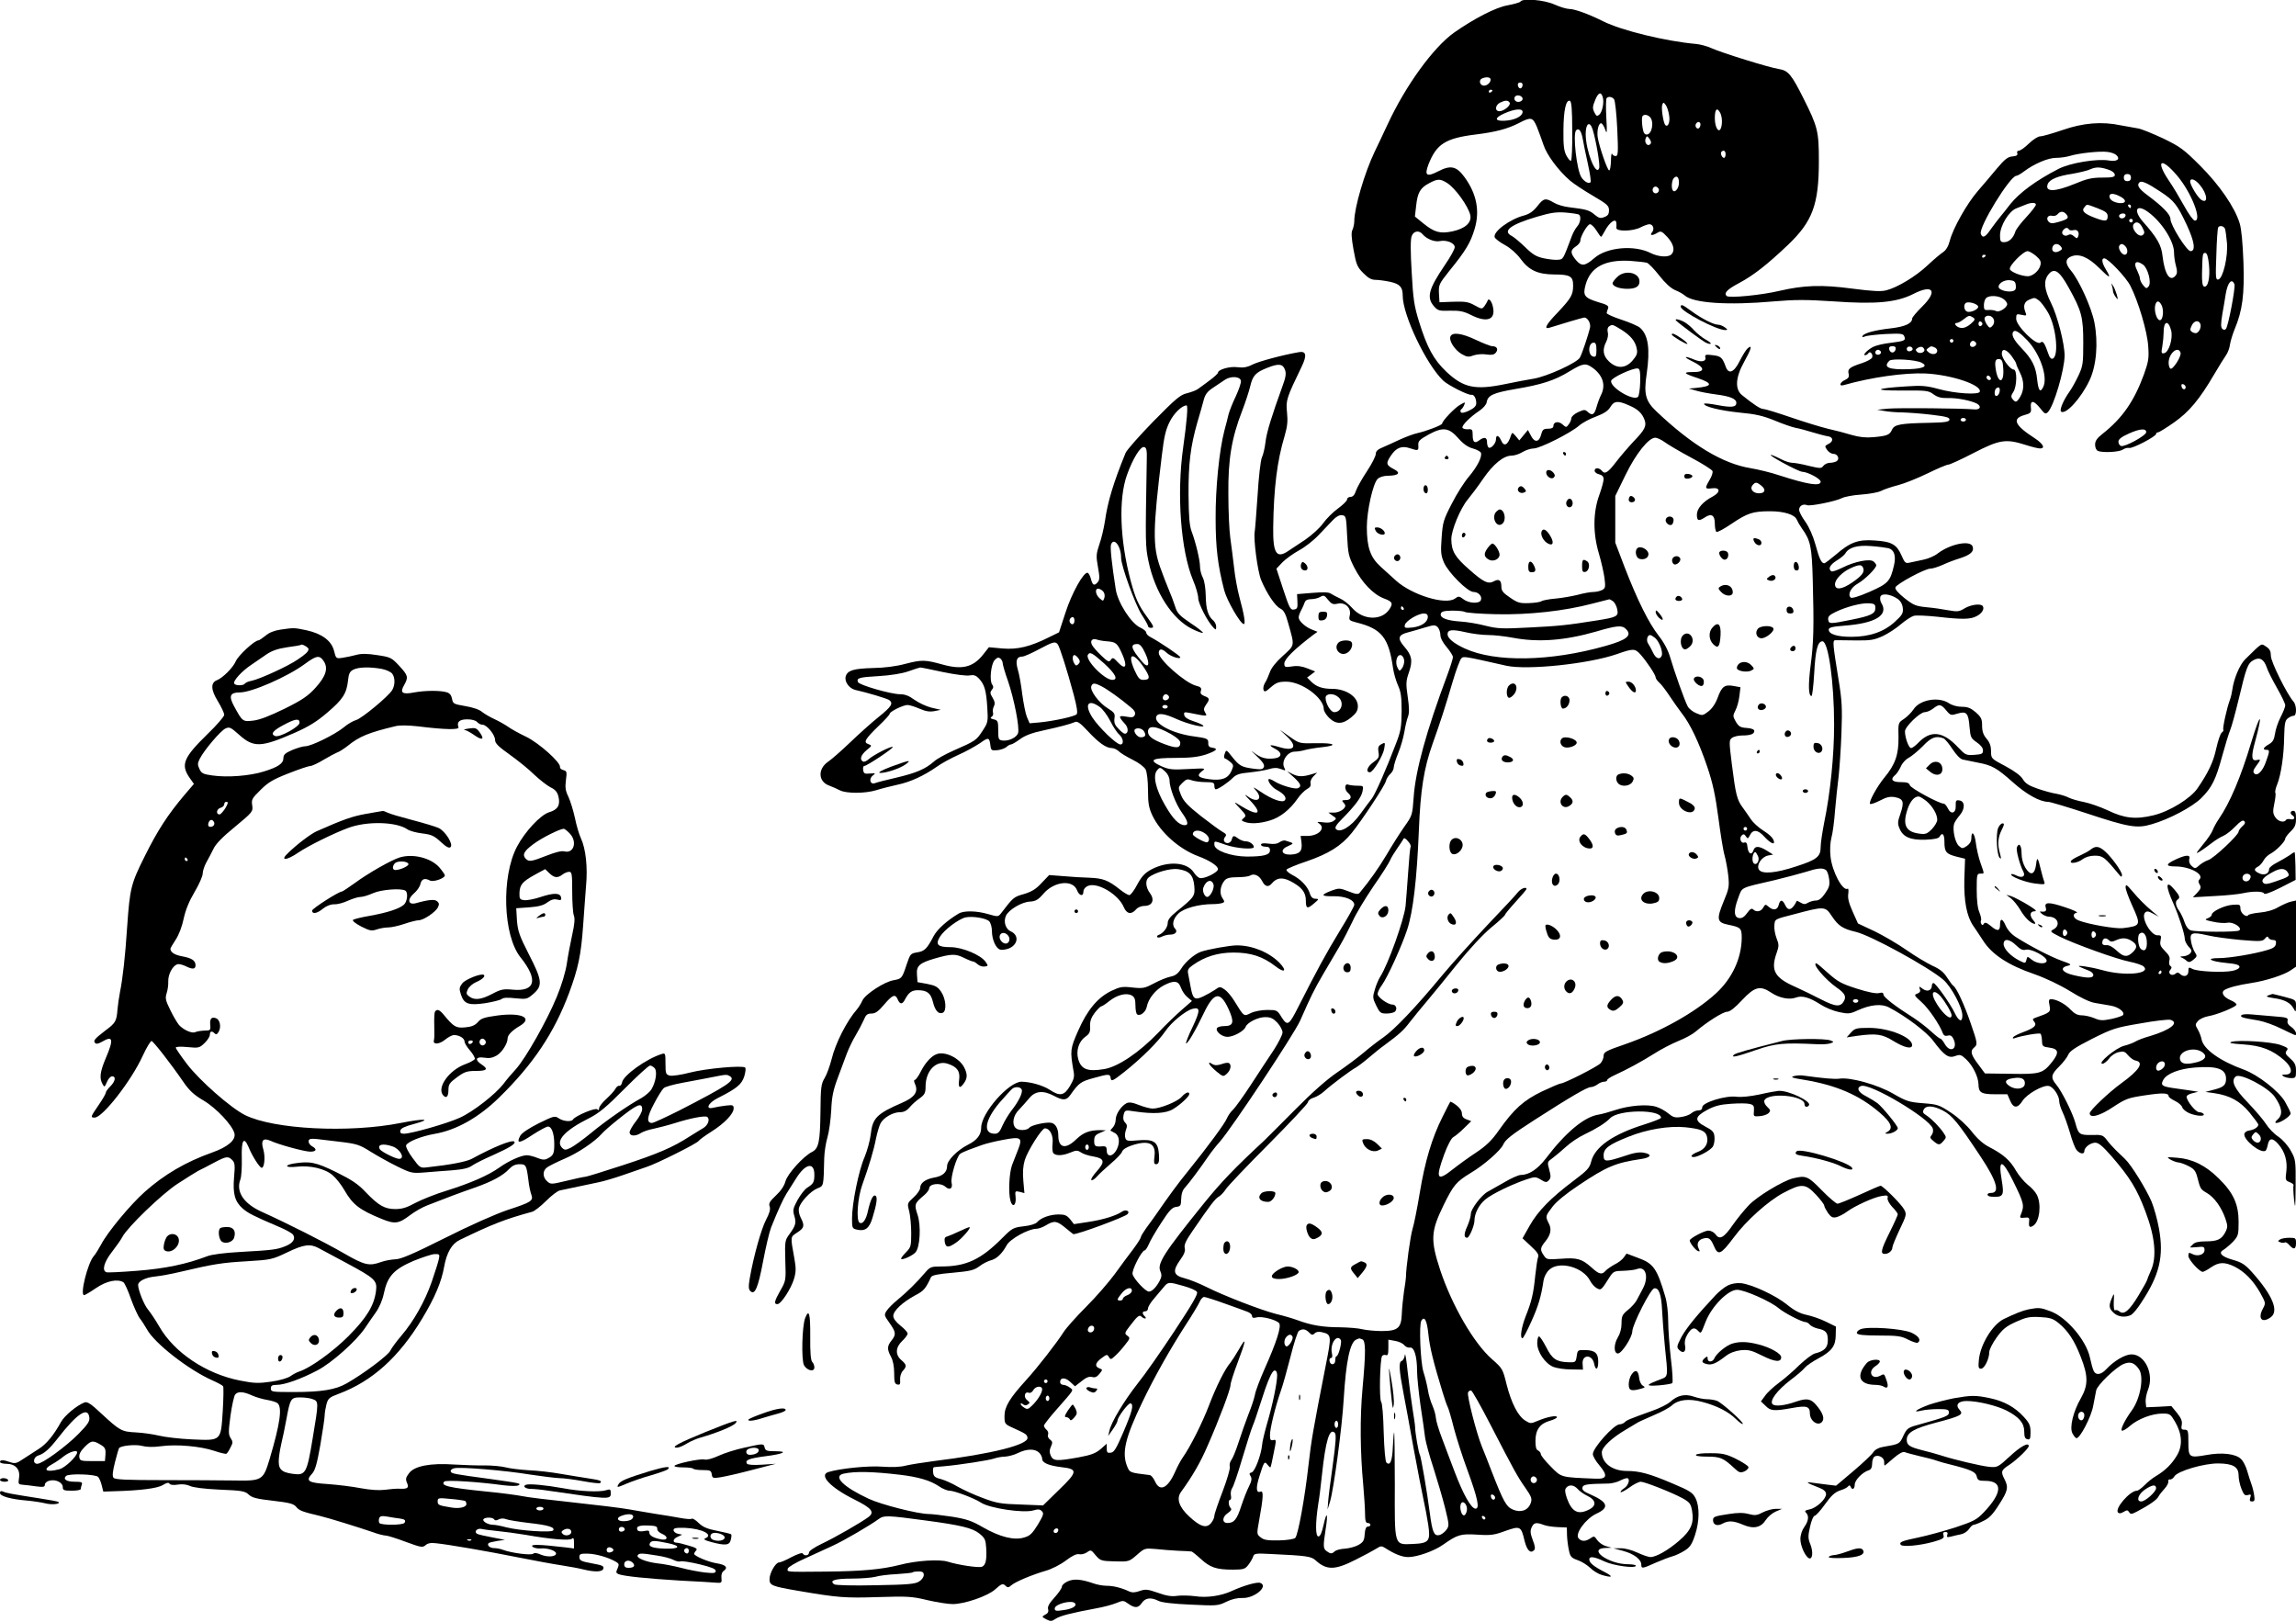 <?xml version="1.0" standalone="no"?>
<!DOCTYPE svg PUBLIC "-//W3C//DTD SVG 20010904//EN"
 "http://www.w3.org/TR/2001/REC-SVG-20010904/DTD/svg10.dtd">
<svg version="1.0" xmlns="http://www.w3.org/2000/svg"
 width="1280pt" height="904pt" viewBox="0 0 1280 904"
 preserveAspectRatio="xMidYMid meet">
<g transform="translate(0,904) scale(0.1,-0.1)"
fill="#000000" stroke="none">
<path d="M8476 9031 c-3 -5 -36 -14 -73 -21 -66 -12 -184 -73 -297 -152 -116
-83 -270 -295 -371 -513 -26 -55 -57 -122 -71 -150 -56 -116 -114 -313 -114
-388 0 -15 -5 -37 -10 -48 -8 -14 -6 -45 6 -112 15 -83 21 -96 54 -129 27 -28
46 -38 68 -38 17 0 54 -5 82 -11 54 -12 70 -29 70 -77 0 -109 132 -385 226
-474 29 -27 141 -83 158 -79 13 3 26 -20 26 -46 0 -16 -11 -28 -40 -42 -25
-12 -42 -15 -46 -9 -4 6 -2 13 3 17 5 3 12 14 16 24 7 17 6 17 -24 0 -31 -18
-99 -90 -99 -104 0 -9 -90 -43 -140 -54 -19 -4 -62 -20 -95 -35 -33 -16 -77
-35 -97 -44 -27 -11 -38 -21 -38 -36 0 -12 -22 -56 -50 -98 -27 -41 -55 -90
-61 -109 -7 -22 -17 -33 -30 -33 -10 0 -19 -6 -19 -14 0 -8 -23 -30 -50 -50
-28 -20 -65 -57 -83 -82 -18 -26 -62 -66 -101 -93 -38 -25 -81 -54 -95 -63
-65 -44 -85 -12 -83 132 3 221 22 372 64 511 15 52 18 81 13 130 -7 68 -3 80
82 256 30 62 25 87 -15 80 -88 -15 -223 -51 -259 -69 -31 -16 -52 -19 -84 -15
-43 6 -109 -13 -109 -31 0 -4 -21 -24 -47 -43 -25 -19 -54 -40 -64 -47 -10 -8
-38 -18 -61 -24 -37 -8 -62 -29 -187 -156 -79 -81 -149 -160 -156 -177 -68
-166 -100 -273 -115 -380 -6 -38 -19 -96 -31 -129 -18 -54 -19 -66 -8 -127 10
-55 10 -71 -1 -84 -19 -23 -29 -18 -38 17 -4 17 -13 33 -18 35 -22 7 -89 -113
-124 -222 l-36 -110 -55 -27 c-106 -53 -176 -70 -260 -63 l-76 7 -33 -42 c-56
-70 -117 -85 -227 -54 -94 26 -114 27 -203 4 -55 -15 -120 -23 -185 -24 -106
-3 -140 -13 -150 -46 -9 -29 19 -68 53 -76 64 -14 178 -48 190 -57 23 -18 12
-36 -60 -94 -40 -32 -111 -96 -159 -142 -48 -46 -103 -94 -122 -107 -59 -40
-56 -111 5 -133 18 -7 46 -19 61 -27 37 -18 139 -18 202 1 28 9 80 22 116 30
73 15 149 50 222 101 26 19 80 48 120 66 39 17 93 47 120 65 49 35 53 34 59
-17 3 -22 7 -25 38 -22 19 2 42 10 51 18 8 8 20 14 25 14 6 0 28 13 50 29 28
21 68 36 130 49 96 21 148 35 177 47 13 6 30 -6 70 -49 60 -65 103 -96 134
-96 12 0 29 -8 39 -17 9 -10 44 -31 78 -48 35 -17 66 -41 73 -55 7 -14 13 -63
13 -115 0 -74 5 -99 24 -140 45 -95 149 -188 256 -228 64 -24 110 -54 110 -72
0 -19 -81 -58 -103 -49 -9 3 -23 17 -32 31 -38 58 -144 65 -237 16 -36 -20
-53 -38 -78 -84 -17 -33 -37 -59 -44 -59 -7 0 -31 14 -52 31 -65 52 -95 63
-169 66 -38 1 -105 5 -148 9 l-78 6 -42 -44 c-32 -35 -56 -49 -99 -62 -57 -16
-59 -18 -128 -108 -15 -19 -18 -19 -70 -4 -64 19 -137 21 -166 3 -65 -39 -119
-87 -140 -127 -36 -69 -50 -83 -91 -89 -36 -6 -39 -9 -58 -66 -26 -79 -28 -81
-72 -89 -52 -8 -160 -79 -175 -113 -7 -16 -20 -37 -30 -49 -57 -65 -120 -188
-142 -279 -10 -38 -27 -86 -39 -105 -19 -32 -22 -50 -23 -190 -2 -165 -10
-202 -46 -221 -49 -24 -138 -123 -149 -164 -7 -26 -26 -54 -54 -80 -34 -32
-41 -44 -34 -61 5 -16 -1 -37 -21 -75 -27 -53 -69 -203 -90 -324 -8 -47 -7
-62 3 -72 25 -25 43 17 71 165 15 79 35 165 45 190 38 95 67 158 85 187 11 17
35 56 55 87 51 82 101 92 101 20 0 -42 -5 -51 -40 -73 -14 -9 -38 -40 -54 -69
-25 -46 -27 -57 -18 -87 12 -40 8 -55 -27 -103 -25 -34 -26 -39 -23 -147 4
-110 3 -114 -27 -166 -34 -60 -38 -77 -17 -77 20 0 76 85 93 142 11 38 11 60
2 110 -23 128 -24 121 15 147 40 26 43 38 20 83 -9 17 -13 40 -10 54 9 34 64
93 102 109 37 15 35 8 39 170 1 33 9 85 18 115 9 30 18 98 21 150 3 75 11 113
36 180 18 47 40 109 51 137 11 29 33 75 49 101 16 27 36 65 45 85 12 30 20 37
44 37 21 0 38 12 70 50 47 55 62 61 76 28 12 -28 26 -28 40 0 21 40 38 52 72
52 51 0 72 -16 84 -65 12 -49 31 -70 54 -61 24 9 19 77 -8 117 -19 28 -32 35
-77 44 l-55 10 -3 42 c-4 49 14 65 100 90 91 26 114 27 161 4 24 -12 47 -21
52 -21 5 0 16 -7 26 -16 9 -8 27 -14 38 -12 21 3 21 4 5 27 -27 38 -130 81
-195 81 -71 0 -86 14 -59 58 23 38 104 99 143 108 39 8 114 -4 132 -22 8 -9
15 -33 15 -55 0 -45 21 -94 44 -102 9 -4 29 -1 46 4 55 20 64 75 15 97 -29 13
-42 54 -27 87 16 34 88 77 134 79 32 2 46 10 76 45 59 68 163 79 186 19 12
-32 36 -38 36 -8 0 12 10 25 24 31 52 24 171 -46 201 -118 16 -38 42 -43 68
-13 10 12 29 20 47 20 44 0 59 33 31 71 -24 32 -27 71 -8 87 33 28 123 53 164
47 63 -9 85 -32 91 -93 5 -57 1 -63 -101 -145 -33 -27 -47 -45 -47 -62 0 -25
-25 -58 -51 -67 -8 -3 -11 -8 -7 -12 3 -4 15 -3 26 3 12 6 32 11 46 11 29 0
43 17 27 33 -19 19 -12 55 18 84 30 30 114 53 194 53 19 0 42 3 51 6 14 5 14
8 0 29 -17 26 -11 69 14 98 11 12 30 17 71 17 31 0 62 4 70 9 22 14 51 1 67
-30 16 -32 35 -37 55 -13 26 31 57 35 101 13 64 -33 88 -62 88 -109 0 -46 8
-49 47 -15 27 23 27 24 6 25 -15 0 -25 9 -32 33 -13 38 -51 77 -99 101 -18 10
-32 22 -30 28 2 5 53 27 114 47 121 42 191 85 250 158 56 69 183 261 190 288
3 13 14 31 25 41 10 9 19 25 19 36 0 10 11 46 25 80 14 34 29 87 34 117 5 31
14 69 20 85 8 20 8 50 -1 111 -11 75 -10 89 7 138 22 64 16 94 -26 142 -40 46
-35 66 21 80 25 7 69 19 97 28 47 14 54 14 68 1 8 -9 15 -28 15 -43 0 -17 13
-43 35 -68 19 -23 35 -48 35 -56 0 -9 -14 -53 -31 -99 -118 -315 -178 -535
-188 -683 -7 -99 -8 -102 -53 -165 -25 -36 -69 -105 -98 -155 -45 -75 -92
-142 -150 -212 -8 -10 -22 -8 -62 8 -49 19 -54 19 -95 4 -62 -24 -60 -32 10
-31 66 1 117 -20 117 -48 0 -8 -37 -74 -82 -147 -75 -123 -127 -219 -229 -420
-53 -105 -61 -111 -94 -60 -24 40 -27 41 -80 41 -31 0 -70 -7 -91 -17 -41 -20
-37 -23 -94 69 -16 26 -40 54 -54 63 -24 16 -27 16 -53 -3 -15 -10 -45 -27
-66 -37 -47 -22 -57 -14 -69 52 -5 26 -11 60 -14 74 -5 21 0 31 26 49 66 47
139 70 227 70 96 0 163 -22 233 -76 51 -40 67 -28 24 18 -58 59 -151 98 -239
98 -38 0 -162 -22 -201 -36 -35 -13 -85 -55 -109 -94 -18 -28 -33 -39 -58 -44
-20 -4 -61 -20 -92 -37 -53 -28 -62 -30 -121 -24 -57 7 -70 4 -119 -19 -77
-38 -133 -106 -184 -221 -45 -102 -46 -112 -26 -227 6 -29 2 -45 -20 -82 -32
-54 -56 -59 -113 -21 -39 25 -106 44 -157 45 -71 0 -225 -175 -225 -256 0 -40
-23 -70 -73 -95 -61 -31 -117 -88 -117 -119 0 -35 -25 -57 -75 -65 -47 -9 -75
-30 -75 -57 0 -10 -16 -34 -36 -52 -37 -34 -37 -34 -25 -79 6 -25 11 -80 11
-122 0 -72 -2 -78 -30 -107 -17 -17 -29 -33 -26 -36 8 -7 63 18 80 37 25 28
32 148 11 210 -19 57 -17 63 38 109 15 13 27 30 27 37 0 27 64 34 91 9 24 -21
42 -9 34 23 -7 28 28 146 48 161 7 5 28 15 47 22 19 7 53 19 74 27 22 8 75 21
119 29 99 19 109 13 83 -54 -10 -26 -25 -65 -34 -87 -16 -44 -21 -154 -9 -198
11 -41 33 -28 29 18 -4 36 -3 37 23 31 l26 -7 -6 68 c-4 48 -2 82 8 116 17 54
95 177 112 177 28 0 48 -39 43 -84 -3 -25 -1 -49 5 -55 15 -15 51 -14 94 4 32
13 39 14 59 1 12 -9 44 -19 70 -23 62 -11 66 -29 18 -83 -20 -22 -34 -44 -30
-48 4 -4 18 4 30 18 12 14 47 46 78 73 31 26 60 56 63 66 3 12 25 26 52 35 97
33 139 13 129 -61 -4 -34 -3 -43 9 -43 15 0 19 15 16 55 -5 71 -29 86 -119 78
-53 -5 -63 -3 -68 12 -4 10 -3 30 3 46 8 21 7 30 -5 42 -10 10 -12 24 -8 42 7
27 8 28 64 19 102 -15 174 -11 213 14 41 25 89 70 89 83 0 17 -21 9 -43 -16
-23 -26 -119 -65 -161 -65 -14 0 -48 9 -76 20 -37 15 -56 17 -70 10 -30 -16
-60 -61 -60 -91 0 -15 -7 -35 -16 -44 -9 -9 -15 -17 -13 -18 2 -1 13 -7 24
-13 26 -14 30 -55 10 -93 -20 -40 -55 -43 -55 -5 0 20 -5 25 -22 24 -42 -4
-48 0 -48 30 0 25 6 34 33 45 l32 14 -31 1 c-60 0 -94 -13 -134 -51 -59 -58
-100 -49 -100 21 0 39 -16 67 -40 71 -29 5 -110 -13 -121 -27 -14 -17 -61 -18
-77 -2 -22 22 -14 70 19 102 16 17 42 46 57 64 33 41 78 45 138 13 51 -27 69
-26 91 5 47 67 59 75 128 94 89 25 93 24 97 -1 3 -19 11 -16 78 37 94 75 186
166 227 226 33 49 112 114 151 124 44 12 44 -9 1 -100 -23 -47 -39 -89 -37
-92 7 -7 54 73 99 168 57 119 92 125 139 21 32 -71 27 -93 -25 -93 -19 0 -37
-5 -40 -11 -11 -17 26 -49 58 -49 33 0 92 32 101 55 9 25 69 55 109 55 31 0
45 -7 68 -31 16 -17 29 -42 29 -54 0 -13 -22 -56 -48 -97 -27 -40 -84 -127
-127 -193 -43 -66 -89 -130 -102 -142 -13 -12 -27 -33 -33 -47 -10 -27 -109
-161 -214 -291 -59 -72 -112 -145 -181 -245 -13 -19 -38 -53 -55 -76 -16 -23
-30 -45 -30 -51 0 -5 -19 -35 -42 -66 -24 -31 -70 -93 -103 -139 -33 -45 -105
-128 -160 -183 -55 -55 -111 -118 -125 -140 -36 -57 -145 -198 -210 -269 -91
-100 -120 -148 -120 -199 0 -44 1 -46 48 -67 72 -33 77 -36 80 -54 8 -39 -197
-91 -523 -131 -60 -8 -130 -19 -155 -25 -28 -8 -78 -10 -132 -6 -78 6 -235
-10 -300 -30 -54 -17 11 -86 143 -152 101 -50 117 -72 79 -100 -41 -30 -183
-112 -257 -147 -44 -21 -73 -41 -73 -50 0 -17 -25 -21 -35 -5 -3 6 -29 -3 -62
-20 -31 -17 -62 -30 -70 -30 -19 0 -53 -59 -53 -93 0 -35 12 -40 165 -66 216
-37 257 -40 440 -34 164 5 188 4 275 -17 52 -12 115 -22 140 -22 65 -1 198 45
238 82 37 33 43 35 60 18 9 -9 16 -8 29 4 22 20 118 60 194 82 32 9 81 34 110
56 37 28 61 39 75 36 11 -3 31 2 43 10 22 16 24 15 49 -16 26 -30 31 -32 106
-34 79 -2 80 -2 124 36 43 38 45 38 105 33 34 -4 91 -8 127 -10 36 -1 68 -3
73 -4 4 -1 27 -19 51 -41 52 -48 87 -60 178 -60 60 0 69 3 87 26 11 14 23 35
27 46 5 18 12 20 102 15 194 -9 221 -13 245 -34 62 -57 108 -57 224 2 48 24
100 52 116 62 24 16 30 16 50 3 53 -34 94 -50 128 -50 49 0 145 34 194 69 80
56 97 62 191 56 75 -5 95 -2 157 21 83 29 87 27 107 -58 13 -50 32 -70 52 -50
8 8 6 24 -7 57 -14 37 -15 52 -6 71 12 27 26 29 68 13 15 -6 51 -11 78 -12
l50 -2 1 -45 c1 -25 6 -63 11 -84 7 -34 14 -41 48 -53 22 -7 53 -27 70 -43 17
-17 47 -35 66 -40 59 -17 66 -10 14 17 -59 30 -85 51 -85 70 0 19 27 16 84
-11 50 -24 176 -41 176 -24 0 4 -19 8 -43 8 -111 0 -231 88 -124 91 l32 1 -32
9 c-18 5 -40 21 -49 34 -15 23 -18 23 -37 10 -27 -19 -51 -19 -67 0 -21 25 40
109 100 137 74 34 64 64 -33 107 -36 15 -48 25 -45 38 3 18 22 21 147 23 19 1
47 8 62 16 15 8 33 14 39 14 20 0 10 -40 -15 -56 -14 -9 -23 -19 -20 -22 3 -3
25 9 49 26 24 18 53 32 63 32 22 0 172 -59 233 -92 39 -22 46 -30 53 -69 12
-69 -5 -110 -71 -167 -61 -53 -129 -92 -161 -92 -10 0 -43 11 -73 25 -30 14
-70 25 -93 24 l-40 0 55 -15 c59 -16 100 -47 100 -76 0 -24 6 -23 81 11 35 15
77 31 92 35 16 4 46 18 67 31 31 19 42 35 59 86 26 77 27 162 3 208 -15 30
-32 41 -127 81 -129 55 -185 70 -255 70 -81 0 -140 44 -140 104 0 28 56 81
135 127 28 17 57 34 65 39 8 5 49 23 90 41 41 17 86 41 100 54 36 33 95 40
170 20 80 -21 146 -54 188 -96 18 -17 35 -30 38 -27 7 8 -116 118 -144 129
-13 5 -38 9 -56 9 -19 0 -52 7 -75 15 -48 16 -90 7 -131 -31 -14 -12 -59 -35
-100 -49 -130 -47 -140 -51 -152 -63 -7 -7 -20 -12 -29 -12 -31 0 -149 -131
-149 -166 0 -11 16 -39 36 -62 49 -58 43 -78 -21 -75 -196 8 -189 6 -249 67
-31 31 -56 62 -56 70 0 7 -7 16 -15 20 -11 4 -15 20 -15 54 0 62 26 97 81 112
21 6 39 15 39 20 0 12 -54 2 -106 -20 -40 -17 -42 -17 -71 1 -41 26 -77 97
-104 202 -21 86 -24 90 -81 140 -101 88 -223 299 -289 497 -55 168 -53 215 19
362 55 112 70 130 152 180 74 44 166 125 180 157 12 28 46 55 175 138 201 129
293 183 314 183 10 0 26 7 37 15 10 8 27 15 37 15 9 0 17 4 17 9 0 5 17 16 38
26 71 32 157 79 225 122 37 24 98 55 134 70 36 14 80 38 97 53 62 53 152 110
175 110 15 0 43 22 83 65 70 75 101 83 163 41 43 -29 101 -41 137 -27 34 13
76 1 138 -39 26 -17 73 -36 103 -42 51 -11 61 -10 104 10 71 32 133 38 174 16
91 -47 211 -137 248 -188 59 -79 84 -97 121 -83 27 10 33 8 61 -18 38 -36 68
-98 69 -140 0 -46 16 -55 93 -55 l68 0 15 -35 c18 -44 42 -45 69 -2 25 39 117
91 148 83 25 -6 57 -54 57 -85 0 -12 8 -38 18 -59 10 -20 29 -73 42 -117 12
-44 29 -88 38 -97 18 -21 42 -24 42 -5 0 21 34 47 61 47 19 0 42 -20 92 -77
101 -117 140 -180 187 -305 55 -144 65 -256 31 -331 -11 -25 -21 -49 -21 -52
0 -4 -21 -42 -47 -85 -51 -85 -82 -112 -107 -91 -8 7 -19 10 -25 7 -5 -4 -8
15 -7 46 3 51 2 52 -10 23 -19 -43 -17 -59 9 -83 25 -24 66 -28 98 -12 10 6
36 36 56 68 103 155 127 259 99 414 -9 50 -28 117 -41 149 -30 70 -113 205
-148 238 -13 13 -37 36 -53 51 -16 16 -39 41 -50 57 -20 25 -27 28 -82 26 -69
-1 -75 3 -92 67 -15 55 -75 176 -106 213 -33 39 -30 57 15 101 22 22 45 51 51
66 9 21 39 41 133 89 114 57 132 63 270 86 81 15 157 23 167 20 52 -16 -1 -57
-115 -91 -33 -9 -69 -23 -80 -30 -11 -7 -40 -18 -64 -24 -46 -12 -151 -99
-120 -100 8 0 25 13 37 29 12 17 35 32 54 36 27 6 35 3 52 -18 12 -14 30 -27
41 -29 50 -9 22 -54 -78 -126 -70 -51 -177 -152 -177 -168 0 -30 58 -14 132
36 69 45 82 50 176 64 99 15 132 14 132 -5 0 -5 16 -17 35 -26 19 -9 38 -25
41 -36 3 -10 21 -25 40 -33 39 -16 88 -19 79 -4 -3 5 -15 10 -25 10 -19 0 -70
63 -70 87 0 6 15 15 33 19 l32 8 -45 7 c-25 4 -69 10 -98 14 -59 9 -68 16 -52
45 19 35 88 62 176 69 126 10 174 -8 174 -63 0 -34 -14 -47 -66 -60 l-49 -13
50 -7 c87 -13 143 -44 196 -108 27 -33 49 -63 49 -67 0 -14 -23 -29 -50 -33
-14 -1 -26 -10 -28 -19 -6 -33 91 -111 118 -94 4 2 10 18 13 35 8 38 28 38 60
0 36 -42 50 -94 43 -151 -6 -46 -5 -50 19 -59 15 -6 24 -14 21 -18 -2 -4 -1
-39 3 -78 7 -60 8 -50 9 76 1 140 0 147 -27 195 -16 29 -45 62 -70 79 -23 15
-54 47 -68 70 -14 22 -59 75 -99 117 -78 80 -99 124 -70 148 25 21 182 -61
218 -114 40 -58 46 -97 17 -124 -16 -14 -18 -21 -8 -21 22 0 79 38 79 53 0 7
-15 37 -32 67 -37 60 -150 148 -228 177 -133 48 -224 113 -236 167 -3 17 -13
43 -22 58 -15 25 -14 29 2 47 10 11 35 22 56 26 49 8 154 51 158 64 2 6 -13
17 -32 25 -40 17 -56 43 -35 57 22 14 77 28 149 39 81 12 186 46 222 72 l28
19 0 185 0 184 -27 -6 c-16 -3 -48 -18 -72 -31 -26 -16 -66 -27 -102 -30 -33
-3 -62 -10 -65 -14 -10 -17 -44 11 -44 36 0 23 -3 24 -45 21 -46 -4 -115 -37
-115 -56 0 -6 -10 -14 -22 -19 -20 -7 -15 -10 29 -19 29 -7 65 -9 81 -6 32 7
86 -29 65 -43 -14 -10 -240 -9 -270 1 -13 4 -26 21 -34 44 -6 20 -20 49 -30
64 -21 29 -24 54 -9 63 15 10 12 21 -16 54 -51 61 -54 26 -6 -79 29 -66 62
-168 62 -194 0 -11 10 -30 21 -43 18 -18 20 -25 9 -38 -7 -8 -24 -15 -39 -16
-15 0 -20 -3 -11 -6 8 -3 22 -11 30 -19 12 -10 19 -9 38 6 21 18 22 21 8 42
-8 13 -18 40 -21 60 -9 49 4 54 92 34 37 -9 122 -20 187 -26 108 -9 120 -8
133 8 10 12 16 14 19 5 3 -7 15 -13 26 -13 14 0 19 -6 16 -21 -2 -16 -15 -26
-48 -35 -73 -22 -211 -45 -269 -45 -78 0 -51 -18 40 -27 55 -5 74 -11 74 -22
0 -8 -15 -17 -39 -22 -52 -11 -197 -4 -224 11 -20 11 -22 9 -22 -14 0 -27 -26
-35 -48 -13 -8 8 -15 8 -24 0 -20 -17 -46 2 -29 21 9 11 9 17 1 22 -7 4 -9 18
-6 30 5 18 -2 31 -25 54 -25 25 -29 36 -24 59 5 25 3 29 -16 28 -39 -2 -96
101 -70 127 9 9 19 8 44 -6 l32 -17 -35 29 c-44 38 -72 65 -115 116 -29 34
-34 37 -35 19 0 -12 16 -56 35 -98 52 -115 52 -117 -50 -130 -39 -5 -192 21
-247 43 -31 12 -37 38 -10 43 9 2 -21 16 -67 31 -90 30 -116 29 -106 -3 6 -19
-2 -25 -30 -21 -5 1 -1 -6 9 -14 11 -8 28 -15 37 -15 51 0 69 -48 27 -71 -21
-11 -19 -13 34 -40 82 -41 318 -126 390 -140 35 -7 70 -19 78 -26 46 -42 -106
-56 -230 -21 -68 19 -154 31 -125 18 11 -5 32 -14 48 -20 15 -5 27 -16 27 -25
0 -19 -34 -19 -110 -1 -63 14 -80 41 -34 52 25 6 23 9 -32 28 -61 22 -175 81
-252 130 -28 17 -50 42 -61 67 -18 41 -31 42 -31 3 0 -35 -15 -37 -50 -7 -24
20 -34 23 -40 14 -5 -9 -10 -10 -14 -2 -4 6 -5 15 -2 20 3 5 -1 25 -9 45 -10
22 -15 68 -15 126 0 83 1 90 20 90 24 0 24 -6 1 60 -11 30 -22 81 -26 112 -7
56 -25 72 -25 23 0 -15 -10 -31 -25 -41 -24 -16 -27 -15 -45 1 -21 19 -36 91
-26 123 4 11 18 32 32 48 30 36 29 78 -3 82 -18 3 -21 -1 -20 -30 2 -42 -27
-51 -44 -14 -7 14 -17 26 -23 26 -25 0 -185 86 -189 103 -4 13 -16 17 -51 17
-49 0 -60 16 -29 41 9 8 22 29 30 46 7 18 27 40 43 48 17 9 52 38 79 65 47 50
74 60 116 44 9 -4 31 -31 50 -60 21 -32 43 -55 57 -58 13 -3 50 -10 83 -17 81
-15 107 -30 198 -111 74 -66 149 -108 196 -108 10 0 108 -29 217 -65 233 -77
278 -84 359 -60 98 28 226 96 277 146 59 59 81 103 117 236 16 59 36 124 44
143 8 19 29 96 47 170 43 181 51 202 83 220 34 19 58 6 74 -41 6 -19 32 -70
57 -114 25 -44 46 -87 46 -97 0 -9 -12 -39 -26 -66 -14 -27 -28 -69 -31 -92
-5 -33 -12 -46 -34 -59 -32 -18 -37 -31 -14 -31 19 0 19 -6 -1 -62 -18 -55
-49 -87 -66 -70 -9 9 -7 19 10 42 27 36 27 39 3 33 -29 -7 -32 20 -10 99 47
173 31 171 -21 -2 -57 -190 -118 -335 -180 -425 -15 -22 -30 -50 -34 -62 -4
-13 -28 -49 -54 -80 -42 -52 -44 -56 -17 -39 17 10 46 32 66 47 19 15 48 33
65 40 16 7 46 31 67 53 27 28 41 36 48 29 8 -8 5 -16 -10 -29 -11 -10 -21 -24
-21 -30 0 -19 -138 -148 -168 -158 -15 -5 -36 -17 -48 -27 -25 -23 -28 -23
-49 -3 -9 9 -13 24 -10 35 8 25 -16 25 -71 0 -62 -28 -64 -41 -6 -41 79 0 162
-44 134 -72 -8 -8 -7 -16 1 -29 9 -15 7 -23 -13 -45 l-25 -26 121 7 c67 3 139
11 160 16 54 12 112 11 116 -2 2 -7 36 5 90 32 l86 44 -1 78 c-1 42 -3 77 -5
77 -2 0 -16 -8 -30 -19 -15 -10 -46 -28 -69 -40 -24 -12 -43 -28 -43 -35 0
-26 -25 -38 -54 -25 -31 14 -33 25 -8 38 10 5 24 21 31 34 7 14 25 31 39 38
32 17 82 68 82 84 0 6 14 24 30 40 24 23 30 37 30 72 0 32 -4 43 -15 43 -17 0
-20 -16 -5 -25 18 -11 11 -27 -10 -22 -11 3 -23 1 -26 -4 -10 -17 -44 -9 -60
16 -13 20 -14 32 -5 75 6 29 9 55 6 60 -3 5 1 26 10 47 22 55 38 165 39 267 2
74 5 90 21 102 10 8 25 14 32 14 18 0 17 59 -1 79 -37 42 -126 222 -126 254 0
26 -6 39 -26 52 -30 19 -19 26 -118 -71 -30 -30 -63 -108 -71 -169 -2 -16 -8
-42 -14 -58 -16 -42 -42 -159 -36 -165 2 -3 -1 -10 -9 -16 -8 -6 -21 -46 -31
-90 -16 -74 -43 -131 -103 -219 -39 -58 -158 -131 -247 -152 -99 -24 -162 -17
-255 28 -41 19 -101 40 -132 46 -32 6 -70 17 -86 25 -15 8 -46 17 -67 21 -22
3 -69 16 -104 28 -49 17 -69 29 -83 52 -11 20 -46 46 -98 74 -80 42 -80 43
-80 83 0 28 -7 49 -25 70 -18 21 -25 41 -25 73 0 37 -5 47 -35 74 -28 24 -45
31 -78 31 -25 0 -54 8 -72 20 -57 38 -162 20 -197 -34 -12 -18 -36 -42 -54
-54 -32 -21 -32 -21 -30 -104 1 -94 -18 -150 -79 -223 -41 -50 -87 -134 -80
-146 3 -4 28 4 55 18 38 20 57 24 85 19 46 -9 52 -26 30 -91 -16 -45 -17 -57
-5 -84 19 -47 61 -65 145 -62 48 2 73 7 78 17 15 27 27 14 27 -28 0 -57 9 -68
66 -83 l49 -12 -4 -114 c-3 -121 13 -206 49 -259 10 -14 35 -52 56 -84 49 -77
141 -137 284 -186 63 -22 143 -60 200 -95 59 -37 112 -62 140 -66 25 -4 64
-11 87 -15 42 -7 80 -35 69 -52 -3 -5 -32 -15 -64 -22 -50 -10 -64 -10 -96 4
-21 9 -53 16 -70 16 -23 0 -41 9 -62 31 -29 32 -80 59 -109 59 -13 0 -15 -7
-9 -35 7 -37 5 -39 -80 -69 -15 -5 -16 -9 -5 -22 16 -20 0 -35 -63 -58 -26
-10 -51 -22 -55 -28 -4 -7 0 -9 10 -5 35 13 137 31 143 24 4 -4 7 -21 8 -39 1
-31 4 -33 41 -38 52 -7 56 -28 15 -80 -51 -64 -67 -69 -230 -66 l-144 2 -37
50 c-41 54 -47 75 -24 94 21 17 20 25 -19 137 -35 102 -79 198 -97 208 -5 4
-21 25 -35 47 -18 29 -41 47 -82 65 -31 15 -95 53 -142 86 -47 33 -127 80
-178 105 l-94 44 -30 67 c-21 47 -28 75 -24 99 2 18 1 30 -3 28 -27 -17 -87
94 -96 179 -4 35 -2 78 5 105 7 25 16 92 20 150 5 58 14 143 20 190 5 47 13
157 16 245 5 136 3 180 -16 295 -33 203 -34 220 -19 221 8 0 58 0 111 -1 86
-1 105 2 154 24 30 14 76 44 101 66 26 22 58 43 72 47 14 4 73 1 131 -5 139
-16 185 -15 219 3 30 15 45 40 35 56 -10 16 -66 9 -101 -12 -31 -19 -40 -20
-91 -11 -31 6 -86 14 -122 17 -59 6 -72 11 -123 51 -36 29 -54 50 -50 60 7 19
164 104 194 104 13 0 44 10 69 21 25 12 70 29 100 38 57 19 77 38 67 65 -14
36 -124 14 -194 -39 -17 -14 -54 -30 -80 -35 -26 -6 -60 -13 -75 -16 -25 -6
-29 -2 -47 39 -27 62 -55 78 -149 84 -94 7 -138 -10 -220 -81 -30 -25 -57 -46
-62 -46 -16 0 -28 27 -49 104 -14 50 -35 97 -56 127 -19 26 -35 56 -35 67 0
22 22 35 44 26 19 -7 158 21 194 39 15 8 63 17 108 20 44 3 94 12 110 20 17 9
59 23 94 32 36 9 110 39 166 66 55 27 107 49 116 49 8 0 72 29 141 65 144 74
179 80 289 45 34 -11 71 -20 81 -20 31 0 18 26 -31 58 -110 71 -127 108 -57
128 37 10 40 14 37 43 -4 42 16 40 52 -5 25 -32 30 -34 43 -21 33 33 92 234
93 314 0 67 -40 223 -76 295 -38 76 -42 122 -15 157 32 41 61 23 113 -71 73
-131 82 -165 82 -308 0 -115 -2 -130 -26 -182 -15 -32 -37 -72 -50 -90 -35
-49 -59 -106 -47 -113 27 -17 111 76 157 173 40 83 50 211 28 325 -16 82 -85
235 -131 289 -33 39 -32 66 3 79 44 17 95 -5 157 -67 58 -58 67 -59 35 -6 -22
36 -26 62 -9 62 21 0 122 -106 146 -154 44 -86 94 -255 99 -335 5 -67 2 -86
-24 -159 -55 -149 -119 -242 -230 -330 -32 -25 -42 -40 -42 -61 0 -17 7 -31
16 -35 29 -11 120 -6 139 8 10 7 26 11 35 9 18 -5 150 64 150 78 0 5 5 9 11 9
6 0 46 25 89 55 84 59 142 128 225 270 26 44 55 91 65 105 10 14 20 41 22 60
3 19 15 58 26 85 44 105 55 194 49 373 -4 106 -11 185 -21 217 -27 89 -112
213 -220 321 -91 91 -111 106 -206 152 -58 27 -121 53 -140 56 -19 3 -62 11
-95 17 -107 23 -212 14 -327 -26 -56 -19 -111 -35 -124 -35 -12 0 -40 -18 -63
-40 -22 -22 -48 -40 -56 -40 -8 0 -12 -6 -9 -14 4 -11 -4 -16 -27 -18 -26 -2
-43 -16 -87 -68 -30 -36 -77 -92 -106 -125 -60 -69 -139 -209 -156 -277 -8
-31 -21 -53 -38 -64 -14 -9 -53 -42 -87 -74 -65 -61 -166 -122 -228 -138 -28
-8 -75 -6 -190 9 -172 23 -270 19 -405 -12 -100 -24 -283 -42 -296 -29 -17 17
3 37 71 73 78 42 152 99 271 212 137 131 172 225 172 467 0 165 -6 191 -85
348 -67 134 -86 157 -137 165 -54 8 -318 90 -378 117 -24 11 -62 21 -85 23
-169 15 -415 75 -517 126 -80 40 -159 69 -189 69 -15 0 -52 11 -83 25 -58 26
-178 36 -190 16z m-166 -435 c0 -20 -27 -39 -45 -32 -18 7 -20 32 -2 39 24 10
47 7 47 -7z m178 -33 c-4 -22 -22 -20 -26 1 -2 10 3 16 13 16 10 0 15 -7 13
-17z m-168 -27 c0 -3 -4 -8 -10 -11 -5 -3 -10 -1 -10 4 0 6 5 11 10 11 6 0 10
-2 10 -4z m615 -37 c9 -28 -2 -84 -20 -99 -11 -9 -16 -7 -24 9 -14 26 -14 35
3 76 17 40 32 45 41 14z m-447 -6 c5 -17 -26 -29 -40 -15 -6 6 -7 15 -3 22 9
14 37 9 43 -7z m510 -6 c6 -7 14 -81 18 -165 6 -134 5 -152 -9 -152 -8 0 -18
6 -20 13 -3 6 -6 -12 -6 -40 -1 -29 -5 -53 -10 -53 -10 0 -56 134 -64 185 -5
36 4 75 18 78 6 1 16 -14 23 -33 11 -31 12 -24 7 66 -3 55 -2 104 2 107 10 11
30 8 41 -6z m-582 -19 c9 -14 -31 -48 -57 -48 -27 0 -24 34 4 48 29 14 44 14
53 0z m349 -157 c1 -89 -2 -164 -7 -167 -4 -3 -15 10 -25 28 -14 26 -18 55
-17 143 1 111 14 170 36 163 9 -3 13 -49 13 -167z m540 87 c7 -38 -6 -70 -21
-55 -11 11 -24 96 -17 113 6 15 7 15 19 -1 7 -9 16 -35 19 -57z m-817 15 c-4
-24 -49 -44 -100 -46 -57 -3 -58 16 -1 41 61 27 106 29 101 5z m1102 -2 c11
-22 13 -61 4 -85 -12 -32 -34 4 -34 55 0 51 12 63 30 30z m-392 -23 c25 -25
12 -98 -18 -98 -13 0 -19 11 -24 46 -3 25 -3 50 0 55 7 13 28 11 42 -3z m-630
-55 c11 -27 27 -72 37 -101 18 -55 81 -141 148 -199 20 -17 77 -55 127 -84 80
-47 90 -56 90 -81 0 -21 -6 -31 -26 -38 -21 -9 -31 -6 -55 14 -29 25 -46 29
-143 41 -27 3 -65 14 -83 25 -47 28 -57 26 -93 -20 -22 -28 -44 -43 -73 -51
-81 -21 -176 -92 -164 -122 3 -8 29 -28 57 -43 31 -17 65 -47 87 -77 47 -64
96 -86 186 -87 90 0 107 -10 107 -61 0 -53 -11 -71 -86 -151 -64 -66 -80 -95
-46 -85 49 16 188 57 194 57 19 0 38 -33 32 -58 -10 -41 -44 -144 -56 -165
-15 -29 -184 -106 -258 -118 -36 -6 -107 -19 -158 -30 -169 -35 -233 -21 -329
69 -71 68 -107 134 -152 279 -27 87 -33 126 -41 276 -7 115 -7 184 0 201 11
29 41 34 61 10 22 -26 66 -44 96 -38 38 8 83 -11 83 -34 0 -11 -25 -56 -56
-101 -90 -133 -102 -179 -60 -228 22 -25 29 -27 90 -25 52 1 75 -3 115 -23 88
-45 138 -29 125 39 -6 36 -25 59 -31 39 -2 -6 -10 -19 -17 -29 -14 -18 -15
-18 -55 4 -34 19 -52 22 -118 20 l-78 -3 -3 50 c-2 48 1 53 58 125 92 113 118
157 141 234 30 100 11 196 -56 288 -45 62 -78 69 -147 33 -64 -33 -78 -24 -55
37 45 115 94 147 262 168 113 14 179 31 245 65 65 34 75 32 98 -22z m912 13
c0 -8 -4 -17 -9 -21 -12 -7 -24 12 -16 25 9 15 25 12 25 -4z m-601 -28 c19
-63 43 -200 36 -216 -18 -47 -74 96 -75 190 0 61 23 76 39 26z m-56 -49 c4
-24 17 -88 29 -141 12 -54 19 -101 15 -104 -10 -10 -35 3 -51 28 -26 40 -49
242 -29 262 15 14 28 -3 36 -45z m377 -33 c-15 -15 -34 9 -26 31 7 17 8 17 22
-1 9 -13 11 -23 4 -30z m420 -56 c0 -11 -4 -20 -9 -20 -11 0 -22 26 -14 34 12
12 23 5 23 -14z m2179 -5 c23 -22 3 -37 -40 -30 -68 12 -217 -13 -282 -46
-125 -64 -217 -132 -269 -196 -20 -27 -47 -59 -58 -73 -12 -14 -34 -44 -51
-67 -31 -46 -46 -53 -56 -27 -14 36 163 324 198 324 6 0 25 11 42 24 59 44
135 76 179 76 24 0 59 5 78 11 48 15 167 28 210 22 19 -2 41 -10 49 -18z m340
-116 c78 -93 139 -249 97 -249 -8 0 -35 37 -60 83 -25 45 -63 109 -86 142 -76
114 -41 131 49 24z m-376 32 c15 -6 27 -17 27 -26 0 -12 -14 -15 -70 -15 -57
0 -85 -6 -154 -35 -112 -46 -167 -46 -150 -1 10 26 56 45 136 57 40 7 87 18
103 26 31 14 60 12 108 -6z m117 -41 c0 -13 -7 -20 -20 -20 -13 0 -20 7 -20
20 0 13 7 20 20 20 13 0 20 -7 20 -20z m-2520 -29 c0 -29 -21 -57 -33 -44 -11
11 -8 58 5 71 16 16 28 5 28 -27z m-1294 0 c47 -29 120 -131 131 -181 8 -42
-30 -75 -101 -90 -69 -14 -100 -5 -164 47 l-44 36 7 61 c8 73 23 99 73 125 47
25 60 25 98 2z m4198 -12 c42 -50 48 -108 8 -83 -19 12 -62 82 -62 102 0 22
28 13 54 -19z m-222 -36 c78 -51 95 -72 149 -187 43 -92 51 -146 21 -146 -21
0 -112 145 -112 179 0 25 -41 68 -127 132 -50 37 -62 57 -46 72 11 12 44 -3
115 -50z m-2796 16 c10 -17 -13 -36 -27 -22 -12 12 -4 33 11 33 5 0 12 -5 16
-11z m2575 -45 c37 -19 33 -40 -7 -36 -34 5 -54 19 -54 38 0 18 24 18 61 -2z
m-471 -45 c0 -6 -24 -38 -54 -70 -30 -32 -58 -69 -61 -81 -11 -35 -35 -58 -62
-58 -20 0 -23 5 -23 38 0 54 50 136 92 151 18 7 42 17 53 21 29 12 55 12 55
-1z m344 -20 c46 -18 56 -26 56 -45 0 -29 -14 -30 -72 -8 -60 23 -75 39 -58
58 15 19 8 20 74 -5z m186 11 c0 -5 -2 -10 -4 -10 -3 0 -8 5 -11 10 -3 6 -1
10 4 10 6 0 11 -4 11 -10z m97 -33 c75 -55 143 -162 143 -224 0 -21 5 -55 11
-76 8 -28 7 -42 -2 -53 -31 -38 -61 6 -73 108 -6 61 -30 103 -110 193 -56 65
-35 101 31 52z m-3175 -13 c14 -9 9 -46 -9 -66 -9 -10 -22 -33 -29 -51 -51
-136 -49 -132 -77 -135 -16 -2 -51 2 -80 8 -42 9 -62 21 -103 61 -29 28 -62
56 -75 63 -56 28 -9 64 140 108 78 23 108 27 160 23 35 -3 68 -8 73 -11z
m2718 1 c16 -20 9 -27 -43 -42 -35 -10 -44 -10 -56 1 -17 18 -4 39 20 33 10
-3 23 1 30 9 15 18 33 18 49 -1z m330 -4 c0 -14 -18 -23 -30 -16 -6 4 -8 11
-5 16 8 12 35 12 35 0z m40 -31 c0 -5 -4 -10 -10 -10 -5 0 -10 5 -10 10 0 6 5
10 10 10 6 0 10 -4 10 -10z m-2879 -12 c1 -7 1 -20 0 -28 -2 -22 93 -20 136 3
18 9 39 17 48 17 21 0 30 -27 15 -45 -16 -19 2 -20 31 -2 18 11 24 8 55 -25
35 -39 43 -75 22 -96 -18 -18 -72 -14 -115 7 -91 47 -246 33 -315 -28 -52 -45
-71 -47 -102 -11 -32 39 -33 55 -1 76 14 9 25 23 25 31 0 25 40 93 54 93 8 0
24 -16 36 -35 12 -19 23 -35 26 -35 2 0 10 13 19 29 26 51 63 78 66 49z m2933
-27 c13 -25 13 -31 2 -41 -24 -19 -71 42 -49 63 14 15 33 6 47 -22z m460 -6
c3 -8 8 -43 11 -78 7 -76 -22 -200 -48 -205 -15 -3 -16 10 -11 139 2 78 7 146
10 151 8 13 31 9 38 -7z m-870 -4 c3 -5 15 -7 25 -4 22 6 35 -11 27 -34 -6
-14 -8 -14 -24 0 -12 11 -22 13 -32 7 -21 -13 -44 8 -29 26 13 16 25 18 33 5z
m-45 -95 c10 -12 8 -17 -9 -26 -26 -14 -46 0 -37 24 8 20 31 21 46 2z m359 2
c17 -17 15 -48 -3 -48 -17 0 -39 36 -30 50 8 13 18 13 33 -2z m-498 -54 c25
-22 30 -32 25 -53 -7 -30 -42 -60 -69 -61 -35 0 -95 23 -101 39 -7 18 74 101
99 101 8 0 29 -12 46 -26z m965 -51 c7 -72 -6 -128 -28 -120 -8 2 -12 26 -11
73 3 110 3 114 18 114 10 0 16 -20 21 -67z m-1245 53 c0 -3 -4 -8 -10 -11 -5
-3 -10 -1 -10 4 0 6 5 11 10 11 6 0 10 -2 10 -4z m-1888 -41 c10 -4 41 -36 69
-72 32 -41 64 -70 87 -80 21 -8 45 -22 54 -30 48 -43 242 -56 498 -33 118 10
180 10 332 0 236 -17 351 -6 444 41 111 57 139 17 49 -71 -30 -30 -55 -59 -55
-66 0 -27 -40 -45 -116 -54 -90 -10 -150 -26 -160 -42 -5 -8 -1 -9 12 -4 10 5
63 11 116 14 85 4 98 2 104 -12 9 -24 4 -27 -75 -37 -39 -4 -84 -15 -99 -23
-32 -17 -60 -46 -44 -46 6 0 14 5 18 11 9 15 28 -6 21 -24 -3 -8 -30 -23 -59
-32 -67 -22 -79 -32 -72 -59 4 -17 -1 -25 -20 -34 -29 -13 -36 -37 -8 -29 154
44 340 70 457 65 143 -7 315 -64 302 -102 -7 -18 -137 -10 -228 15 -70 19 -96
21 -183 15 -175 -11 -189 -24 -24 -23 137 1 149 0 177 -21 22 -16 43 -22 78
-21 52 2 131 -14 164 -31 28 -16 18 -36 -17 -32 -69 6 -424 9 -479 4 l-60 -6
40 -7 c22 -4 67 -8 100 -8 33 -1 106 -6 163 -13 83 -10 102 -15 100 -28 -3
-12 -24 -15 -113 -17 -158 -3 -194 -9 -207 -38 -13 -29 -26 -35 -103 -42 -43
-4 -79 0 -121 12 -32 10 -93 26 -134 35 -41 10 -135 39 -208 64 -73 25 -141
46 -151 46 -17 0 -53 24 -119 77 -41 33 -37 99 11 185 40 72 48 99 21 77 -9
-7 -29 -39 -45 -71 -33 -66 -63 -77 -79 -30 -18 49 -27 57 -72 62 -38 5 -44 3
-41 -11 7 -24 -22 -30 -61 -14 -59 25 -65 16 -8 -11 69 -34 69 -59 -1 -58 -58
0 -51 -8 28 -34 88 -30 83 -46 -15 -55 l-35 -3 42 -12 c23 -7 73 -16 111 -21
77 -10 112 -24 112 -47 0 -24 -27 -27 -106 -12 -41 8 -74 11 -74 7 0 -16 91
-38 198 -49 89 -8 131 -18 195 -44 45 -19 98 -37 117 -41 19 -3 62 -15 95 -25
33 -10 71 -20 85 -22 31 -4 33 -29 3 -43 -21 -11 -21 -13 -7 -33 8 -12 24 -22
35 -22 24 0 37 -29 18 -41 -8 -5 -25 -9 -38 -9 -13 0 -29 -8 -36 -17 -11 -15
-17 -15 -81 0 -38 10 -79 17 -92 17 -12 0 -39 8 -60 19 -84 42 -80 29 6 -18
51 -28 100 -51 110 -51 30 -1 102 -39 102 -55 0 -27 -69 -17 -230 35 -47 16
-119 33 -160 40 -155 25 -327 128 -526 317 -60 57 -71 96 -54 208 20 141 9
217 -37 258 -12 10 -58 30 -104 45 -46 15 -83 32 -82 37 1 6 4 17 8 26 5 14
-6 21 -56 35 -77 24 -86 37 -69 98 27 96 106 139 245 132 44 -3 88 -8 97 -11z
m2765 -10 c27 -19 49 -101 31 -122 -11 -13 -14 -12 -30 7 -10 12 -18 29 -18
37 0 8 -7 27 -15 44 -24 45 -8 62 32 34z m-709 -116 c2 -20 -2 -28 -18 -32
-25 -7 -72 5 -77 20 -7 20 28 44 61 41 25 -2 32 -8 34 -29z m1219 6 c6 -19
-35 -236 -48 -249 -6 -6 -13 -6 -20 1 -9 9 -8 29 0 80 7 37 15 88 19 113 11
66 34 92 49 55z m-1289 -81 c12 -8 22 -22 22 -29 0 -20 -46 -49 -62 -39 -7 4
-25 7 -40 6 -25 -2 -28 1 -28 26 0 15 5 33 12 40 17 17 69 15 96 -4z m199 -9
c11 -8 34 -39 51 -68 48 -85 62 -257 21 -257 -5 0 -12 8 -16 18 -26 74 -33 84
-48 72 -22 -18 -135 93 -135 133 0 27 2 28 30 22 29 -6 30 -6 20 19 -12 32 -4
55 24 66 29 12 29 12 53 -5z m-339 -33 c5 -15 -42 -37 -62 -29 -19 8 -21 44
-3 50 18 6 60 -7 65 -21z m1022 8 c15 -28 9 -85 -9 -85 -17 0 -33 51 -26 83 7
28 21 28 35 2z m-1050 -70 c13 -9 11 -14 -14 -36 -18 -16 -38 -24 -54 -22 -25
3 -45 28 -22 28 7 0 23 9 37 20 29 23 32 23 53 10z m115 -11 c5 -13 1 -27 -8
-36 -13 -14 -17 -12 -32 10 -9 15 -14 31 -10 37 11 18 43 11 50 -11z m-63 -24
c0 -5 -5 -11 -11 -13 -6 -2 -11 4 -11 13 0 9 5 15 11 13 6 -2 11 -8 11 -13z
m1215 -1 c6 -17 -6 -46 -23 -51 -5 -1 -15 1 -23 6 -12 8 -13 14 -3 35 13 29
39 34 49 10z m-163 -36 c11 -44 -12 -121 -39 -127 -16 -3 -17 2 -10 40 4 24 7
58 7 74 -1 66 26 74 42 13z m-3065 4 c51 -32 79 -65 86 -107 5 -24 0 -37 -23
-64 -39 -46 -88 -48 -132 -6 -34 32 -38 67 -15 111 8 16 12 39 8 52 -3 15 -1
27 8 33 18 11 17 12 68 -19z m2263 -59 c72 -76 117 -208 88 -262 -16 -32 -26
-19 -33 43 -7 72 -28 114 -88 176 -45 47 -59 77 -43 93 10 9 35 -7 76 -50z
m-412 -3 c0 -5 -4 -10 -10 -10 -5 0 -10 5 -10 10 0 6 5 10 10 10 6 0 10 -4 10
-10z m126 -11 c8 -14 -18 -31 -30 -19 -9 9 0 30 14 30 5 0 12 -5 16 -11z
m-2116 -40 c0 -33 -3 -40 -17 -37 -32 6 -30 78 2 78 11 0 15 -11 15 -41z
m1668 4 c-2 -10 -10 -18 -18 -18 -8 0 -16 8 -18 18 -2 12 3 17 18 17 15 0 20
-5 18 -17z m95 2 c1 -5 -6 -11 -15 -13 -11 -2 -18 3 -18 13 0 17 30 18 33 0z
m65 -3 c5 -17 -27 -27 -41 -13 -9 9 -8 14 3 21 18 11 32 8 38 -8z m56 12 c9
-3 16 -12 16 -19 0 -20 -26 -25 -47 -10 -16 13 -16 16 -3 25 18 12 15 11 34 4z
m-299 -23 c7 -12 -12 -24 -25 -16 -11 7 -4 25 10 25 5 0 11 -4 15 -9z m729
-25 c14 -19 26 -39 26 -43 0 -5 9 -26 20 -48 25 -48 26 -97 3 -136 -20 -33
-26 -35 -43 -14 -10 12 -9 20 4 40 21 32 22 125 2 125 -20 0 -66 62 -66 88 0
32 24 27 54 -12z m942 19 c8 -19 -43 -98 -56 -90 -6 4 -10 18 -10 33 0 52 52
96 66 57z m-1443 -57 c37 -19 11 -33 -69 -36 -115 -4 -148 10 -111 47 14 14
148 6 180 -11z m455 -32 c6 -85 -29 -88 -42 -4 -7 45 -1 60 22 56 13 -2 18
-16 20 -52z m-4004 -8 c7 -20 4 -42 -14 -90 -60 -166 -89 -258 -95 -313 -4
-33 -13 -71 -20 -85 -7 -14 -18 -108 -24 -210 -7 -102 -14 -193 -16 -203 -8
-41 16 -224 36 -271 32 -76 78 -144 106 -158 20 -10 30 -28 45 -83 36 -129 38
-119 -30 -181 -39 -35 -65 -68 -73 -92 -7 -20 -19 -47 -27 -59 -8 -13 -11 -30
-8 -39 5 -13 12 -11 41 15 30 26 44 31 86 31 86 0 209 -90 209 -153 0 -10 13
-32 29 -48 39 -38 76 -38 124 2 29 24 37 38 37 63 0 52 -66 96 -144 96 -54 0
-88 12 -117 41 l-22 22 23 17 22 17 -43 17 c-30 12 -56 16 -86 11 -39 -6 -43
-4 -43 16 0 25 55 79 160 159 l25 18 -30 12 c-37 14 -75 48 -75 68 0 8 6 26
14 40 8 15 17 35 20 45 4 11 16 17 36 17 17 0 40 6 51 13 18 10 23 9 43 -17
20 -24 28 -27 54 -21 42 9 76 -24 67 -65 -6 -27 -4 -29 37 -40 141 -35 180
-85 204 -254 4 -28 16 -70 27 -95 17 -37 21 -66 21 -146 -1 -88 -4 -110 -33
-184 -54 -142 -113 -275 -132 -301 -11 -14 -41 -54 -67 -90 -50 -69 -111 -105
-134 -82 -8 8 0 23 33 56 71 72 109 121 115 155 6 30 5 31 -29 31 -19 0 -42 3
-51 6 -21 8 -22 -29 -1 -46 24 -20 18 -40 -12 -40 -21 0 -24 -3 -15 -12 7 -7
12 -15 12 -19 0 -18 -34 -39 -63 -39 l-31 0 23 -17 c23 -15 23 -17 6 -29 -12
-9 -33 -12 -59 -8 -33 4 -37 3 -23 -6 40 -26 -1 -70 -65 -70 l-37 0 5 -39 c5
-47 -11 -63 -63 -65 -51 -1 -58 29 -11 48 34 15 33 15 -16 30 -8 3 -22 -2 -33
-9 -12 -9 -32 -12 -60 -8 -29 4 -43 2 -43 -6 0 -6 11 -11 25 -11 18 0 25 -5
25 -20 0 -26 -35 -35 -130 -35 -89 1 -180 34 -180 66 0 23 -5 23 65 -1 58 -20
155 -27 155 -12 0 15 -24 32 -45 32 -12 0 -30 7 -41 15 -25 19 -31 19 -37 -5
-5 -21 -31 -27 -42 -10 -4 6 -2 17 5 25 9 11 6 16 -13 27 -14 7 -68 47 -121
88 -75 59 -98 84 -112 118 -17 43 -17 43 8 68 21 21 28 23 52 14 15 -5 50 -10
77 -10 42 0 49 -3 49 -20 0 -11 3 -20 8 -20 13 0 68 37 94 63 20 20 39 26 94
31 38 4 86 12 107 18 28 9 46 9 68 1 26 -10 28 -10 19 7 -19 35 17 90 58 90
14 0 41 4 61 10 20 5 62 12 94 15 89 10 67 24 -36 22 -92 -2 -93 -2 -147 36
l-55 39 38 -36 c62 -58 44 -86 -40 -61 -56 17 -67 13 -23 -10 41 -21 37 -49
-9 -53 -46 -5 -74 4 -113 34 -18 14 -11 6 16 -19 34 -32 47 -50 42 -62 -5 -14
-15 -16 -59 -10 -66 9 -78 16 -118 66 -32 41 -33 41 -41 18 -6 -15 -5 -25 1
-27 6 -2 20 -11 30 -20 19 -16 19 -20 6 -50 -18 -41 -54 -55 -122 -46 -63 8
-75 20 -42 45 23 17 21 17 -77 12 -88 -5 -106 -3 -148 15 -77 35 -57 47 75 47
86 0 128 5 172 19 60 21 71 33 35 38 -16 2 -23 9 -22 25 1 25 -6 28 -81 38
-119 16 -223 71 -209 110 9 23 45 18 115 -14 62 -28 163 -52 146 -35 -5 5 -29
16 -55 24 -31 10 -48 22 -50 34 -3 16 0 18 30 12 98 -20 101 -20 87 1 -10 17
-9 24 4 44 23 31 21 38 -9 49 -19 8 -24 15 -19 29 5 16 -1 22 -29 29 -61 17
-206 145 -206 182 0 25 18 26 44 1 23 -21 76 -38 76 -25 -1 9 -119 88 -167
113 -13 7 -23 17 -23 25 0 7 -15 19 -32 27 -51 22 -127 140 -138 215 -22 140
-32 235 -26 249 16 42 56 -10 56 -74 0 -46 80 -264 115 -318 19 -29 35 -57 35
-63 0 -5 7 -10 15 -10 21 0 19 7 -19 59 -49 67 -66 104 -93 205 -60 226 -68
456 -20 589 33 92 75 159 95 155 14 -3 17 -16 15 -83 -8 -457 -8 -469 10 -555
36 -172 133 -322 243 -376 30 -15 57 -24 60 -22 3 3 -28 28 -68 54 -63 43 -75
55 -87 94 -8 25 -23 65 -34 90 -11 25 -33 83 -50 130 -41 118 -40 209 10 620
13 109 22 146 45 191 24 47 68 89 93 89 9 0 2 -86 -19 -235 -37 -262 -13 -576
55 -739 16 -37 29 -83 29 -100 0 -30 52 -132 86 -166 12 -12 14 -12 14 7 0 11
-7 26 -16 34 -29 24 -41 64 -42 136 -1 44 -7 84 -16 102 -9 17 -16 44 -16 62
0 35 -23 133 -47 197 -12 32 -16 83 -17 205 -1 173 11 269 49 402 13 44 29 99
35 123 8 32 20 49 52 70 22 15 52 35 67 45 33 22 85 19 89 -6 2 -10 -11 -48
-28 -85 -18 -37 -36 -83 -41 -102 -4 -19 -15 -60 -23 -90 -29 -111 -50 -322
-49 -490 0 -163 12 -262 48 -401 15 -57 90 -187 109 -188 11 -1 2 54 -24 149
-11 41 -25 115 -30 165 -6 49 -15 124 -21 165 -6 41 -11 152 -11 245 -2 194
18 313 77 465 18 47 38 108 45 137 14 60 30 77 96 103 63 25 86 22 98 -12z
m1717 10 c56 -42 72 -97 44 -151 -8 -16 -19 -46 -25 -68 -12 -42 -24 -48 -50
-24 -14 13 -20 12 -53 -3 -20 -9 -36 -24 -37 -33 0 -8 -6 -24 -14 -34 -14 -19
-15 -19 -35 -1 -22 20 -51 15 -51 -9 0 -10 -10 -15 -30 -15 -25 0 -31 -5 -38
-32 -11 -44 -37 -47 -57 -7 l-17 32 -24 -29 -24 -29 -20 24 c-18 21 -20 22
-26 5 -17 -55 -39 -67 -55 -30 -14 31 -29 34 -29 7 0 -23 -28 -54 -41 -46 -5
4 -9 17 -9 31 0 27 -16 30 -44 9 -25 -19 -36 -11 -36 30 0 30 -3 34 -26 32
-15 -1 -29 3 -31 9 -4 13 44 61 97 96 19 13 36 33 38 45 6 39 36 53 158 74
149 25 221 48 304 99 76 46 90 48 131 18z m263 -77 c-1 -40 -7 -78 -12 -83
-26 -26 -157 53 -150 89 3 18 122 73 148 69 12 -1 15 -17 14 -75z m1953 13
c-9 -9 -28 6 -21 18 4 6 10 6 17 -1 6 -6 8 -13 4 -17z m1088 -42 c0 -18 -20
-15 -23 4 -3 10 1 15 10 12 7 -3 13 -10 13 -16z m-1037 -24 c-4 -27 -28 -36
-28 -10 0 20 8 32 22 32 5 0 8 -10 6 -22z m-2066 -78 c49 -21 72 -43 86 -80
13 -34 2 -56 -60 -120 -29 -31 -72 -81 -96 -112 -48 -63 -65 -74 -82 -52 -16
18 -40 18 -40 0 0 -8 11 -17 25 -20 17 -4 25 -13 25 -27 0 -12 -11 -53 -25
-91 -34 -95 -35 -212 -1 -325 13 -44 27 -106 31 -136 6 -49 5 -56 -13 -66 -12
-6 -34 -11 -49 -11 -16 0 -56 -7 -88 -16 -33 -8 -89 -18 -125 -21 -36 -3 -70
-10 -76 -14 -6 -5 -37 -10 -70 -11 -52 -2 -64 2 -106 31 -39 26 -48 38 -48 61
0 35 -13 45 -41 30 -32 -18 -58 -6 -139 66 -78 68 -98 101 -99 167 -1 49 50
173 92 223 18 22 57 73 86 116 56 81 113 128 158 128 16 0 43 9 61 20 18 11
46 20 62 20 35 0 206 86 253 127 18 16 61 39 95 51 44 17 66 31 79 52 21 36
43 38 105 10z m1878 -80 c0 -5 -7 -10 -15 -10 -8 0 -15 5 -15 10 0 6 7 10 15
10 8 0 15 -4 15 -10z m-2829 -104 c27 -31 53 -49 80 -56 22 -6 42 -17 45 -24
8 -22 -20 -77 -67 -133 -25 -29 -68 -96 -95 -150 -47 -90 -51 -105 -57 -190
-6 -79 -4 -99 13 -139 25 -57 132 -164 165 -164 27 0 49 -24 41 -45 -8 -22
-68 -19 -98 5 -23 17 -27 18 -47 3 -53 -37 -239 20 -328 100 -21 19 -59 54
-85 77 -58 52 -78 108 -78 222 0 90 34 242 60 268 11 11 34 18 60 18 57 1 71
16 32 36 -45 23 -47 33 -18 76 30 45 61 57 107 41 45 -15 48 -14 46 16 -2 24
6 32 58 61 80 43 112 39 166 -22z m3834 35 c0 -19 -121 -85 -141 -77 -8 3 -14
14 -14 24 0 13 17 27 58 45 62 28 97 30 97 8z m-2684 -56 c19 -14 85 -53 147
-86 62 -33 116 -67 119 -75 3 -7 -4 -30 -16 -49 -28 -48 -27 -52 14 -47 46 6
48 -22 3 -46 -55 -29 -88 -67 -88 -101 0 -35 10 -38 45 -15 36 24 55 12 55
-35 0 -22 4 -42 9 -46 6 -3 43 17 84 45 89 60 119 70 215 70 79 0 138 -19 149
-47 4 -10 16 -31 28 -48 49 -68 56 -102 61 -290 7 -260 5 -346 -12 -475 -14
-109 -12 -170 5 -170 4 0 11 57 15 127 7 129 19 178 46 178 33 0 65 -228 65
-465 0 -173 -21 -381 -56 -549 -10 -52 -19 -111 -19 -133 0 -54 -22 -71 -137
-108 -115 -38 -190 -44 -207 -18 -16 25 14 71 51 79 l28 5 -35 22 c-44 27 -67
28 -75 1 -10 -29 -29 -18 -33 19 -2 22 -7 29 -18 25 -18 -7 -30 25 -14 40 9 9
15 8 23 -5 10 -15 12 -14 22 5 17 35 45 33 81 -7 28 -31 54 -46 54 -32 0 19
-19 40 -60 66 -27 17 -58 46 -69 63 -12 18 -32 47 -46 66 -32 43 -39 74 -60
240 -16 129 -16 135 1 148 10 7 35 13 55 13 47 0 69 8 69 25 0 9 -15 15 -42
17 -35 2 -45 8 -61 35 -17 30 -17 34 -2 63 9 17 19 53 22 80 l6 49 -38 7 c-50
9 -66 -2 -89 -65 -12 -33 -31 -61 -52 -77 -31 -24 -34 -24 -67 -10 -20 8 -41
25 -48 38 -17 31 -76 198 -98 274 -12 40 -34 82 -64 120 -56 72 -118 197 -189
380 l-53 139 0 130 0 130 56 115 c58 120 130 210 167 210 10 0 34 -11 53 -25z
m539 -243 c27 -22 20 -42 -14 -42 -33 0 -53 25 -36 45 16 19 23 19 50 -3z
m-2310 -277 c5 -101 8 -116 40 -179 43 -84 105 -149 165 -172 49 -18 53 -28
29 -63 -44 -62 -145 -58 -204 8 -19 22 -51 47 -70 55 -19 9 -42 21 -51 27 -11
8 -42 9 -102 4 l-86 -7 2 -41 c2 -36 -1 -42 -20 -45 -19 -3 -25 9 -59 112
l-38 116 34 36 c19 19 61 49 92 66 32 17 81 55 110 86 29 30 65 68 80 84 18
19 36 28 50 26 22 -3 23 -8 28 -113z m3018 -71 c32 -9 43 -42 31 -95 -21 -90
-32 -102 -136 -148 -62 -27 -100 -38 -106 -32 -18 18 2 57 42 79 38 22 101 84
101 101 0 5 -7 14 -15 21 -21 17 -106 0 -175 -35 -28 -14 -55 -23 -60 -20 -20
13 -9 36 29 60 22 13 43 31 48 39 19 34 65 48 143 42 41 -3 85 -9 98 -12z
m-141 -110 c9 -23 -6 -43 -61 -81 -58 -40 -96 -44 -96 -10 0 28 42 70 90 91
45 20 59 20 67 0z m-4234 -135 c6 -9 7 -24 3 -34 -6 -17 -7 -17 -26 0 -25 22
-27 58 -4 53 9 -2 21 -10 27 -19z m4427 -38 c16 -12 26 -30 28 -51 3 -27 -3
-39 -43 -75 -61 -57 -142 -85 -244 -85 -79 0 -126 15 -126 40 0 12 20 17 85
22 176 13 251 59 208 127 -6 10 -8 26 -5 35 8 21 58 14 97 -13z m-1587 -13 c9
-7 20 -28 23 -45 8 -39 -2 -44 -116 -62 -163 -26 -211 -31 -374 -39 -151 -8
-177 -7 -245 10 -42 11 -103 21 -136 23 -78 5 -117 20 -113 42 3 14 15 18 63
19 33 0 65 -3 71 -7 6 -5 85 -11 175 -13 184 -4 380 18 536 59 48 12 91 23 94
24 3 1 13 -5 22 -11z m1462 -38 c0 -31 -25 -43 -135 -65 -119 -24 -124 -24
-128 1 -2 17 7 26 40 42 59 29 146 52 188 49 30 -2 35 -6 35 -27z m-2630 0 c3
-5 1 -10 -4 -10 -6 0 -11 5 -11 10 0 6 2 10 4 10 3 0 8 -4 11 -10z m135 -48
c0 -30 -35 -54 -86 -60 -41 -4 -46 -3 -42 14 4 22 73 64 106 64 15 0 22 -6 22
-18z m-1970 -22 c0 -21 -15 -27 -25 -10 -7 12 2 30 16 30 5 0 9 -9 9 -20z
m3074 -46 c37 -36 7 -61 -114 -95 -307 -87 -615 -92 -784 -14 -61 28 -96 57
-96 79 0 26 24 29 99 12 38 -9 96 -16 128 -16 32 0 93 -7 136 -15 142 -27 289
-16 464 34 115 34 146 37 167 15z m164 -51 c23 -21 44 -77 36 -98 -10 -25 -33
-17 -49 18 -8 17 -20 39 -26 48 -13 17 -6 49 10 49 5 0 18 -8 29 -17z m-3056
-18 c50 -4 57 -10 85 -73 30 -68 18 -90 -25 -44 -25 27 -29 28 -39 14 -10 -15
-16 -12 -53 23 -23 22 -46 48 -51 58 -14 24 -1 40 25 32 11 -4 38 -9 58 -10z
m-275 -17 c11 -15 51 -140 89 -281 18 -68 23 -102 16 -109 -12 -12 -124 -37
-205 -45 l-57 -5 -15 35 c-8 19 -19 76 -26 127 -6 51 -17 113 -25 138 -14 50
-6 72 26 72 9 0 50 18 91 40 81 43 92 46 106 28z m488 -50 c30 -65 17 -90 -21
-43 -60 71 -65 95 -23 95 14 0 27 -15 44 -52z m2762 -8 c35 -40 83 -112 83
-126 0 -6 9 -19 21 -30 12 -10 37 -44 57 -74 20 -30 50 -73 67 -95 47 -59 97
-164 143 -300 31 -92 45 -158 62 -285 12 -91 27 -186 35 -211 7 -26 16 -75 20
-111 6 -59 4 -72 -25 -141 -42 -102 -39 -119 25 -132 69 -14 75 -19 75 -73 -1
-114 -53 -226 -143 -309 -116 -107 -310 -215 -504 -283 -111 -38 -123 -45
-123 -66 0 -13 -8 -32 -18 -42 -20 -20 -202 -112 -221 -112 -6 0 -53 -20 -104
-44 -103 -50 -156 -97 -241 -217 -39 -56 -70 -86 -127 -124 -41 -27 -99 -69
-128 -92 -90 -72 -100 -56 -50 81 19 52 40 91 51 97 11 6 38 28 60 50 l40 39
-26 10 c-18 6 -26 17 -26 33 0 14 -12 32 -31 46 -17 13 -32 21 -34 19 -1 -1
-21 -39 -43 -84 -59 -117 -98 -248 -127 -424 -14 -85 -32 -175 -40 -200 -12
-38 -37 -219 -37 -270 0 -8 -5 -44 -11 -80 -5 -36 -11 -92 -12 -124 -3 -80
-22 -96 -114 -96 -36 0 -84 5 -106 10 -22 6 -78 10 -124 11 -94 0 -161 11
-236 39 -27 10 -81 26 -120 35 -86 22 -295 103 -390 151 -38 19 -92 41 -120
48 -64 16 -70 40 -26 102 22 30 30 50 26 66 -5 18 6 42 42 94 101 148 129 184
149 194 11 7 28 25 38 41 10 16 116 128 236 248 120 121 220 227 222 237 1 10
16 21 32 25 16 5 43 21 60 37 37 34 145 115 175 131 12 7 44 31 71 54 27 23
67 56 90 72 81 60 103 79 141 129 22 28 64 80 95 116 30 36 106 128 168 206
68 84 144 166 190 204 42 34 76 66 76 70 0 4 27 37 60 73 33 36 60 68 60 71 0
15 -31 3 -48 -18 -10 -14 -87 -96 -170 -183 -82 -87 -195 -212 -250 -278 -149
-180 -267 -304 -330 -348 -32 -22 -82 -61 -112 -87 -30 -25 -95 -74 -145 -108
-59 -40 -140 -112 -236 -209 -81 -81 -157 -158 -170 -170 -168 -156 -239 -230
-338 -352 -224 -277 -261 -336 -242 -378 8 -18 8 -31 -4 -53 -19 -36 -43 -60
-60 -60 -19 0 -84 70 -91 97 -6 21 51 133 68 133 4 0 14 15 22 33 7 18 38 72
69 119 45 70 61 87 83 90 26 3 28 7 29 45 1 29 8 50 23 65 22 24 81 103 129
173 15 22 43 58 63 80 68 77 414 599 448 675 61 138 77 171 126 255 29 50 72
122 94 160 23 39 55 102 73 140 17 39 69 125 115 193 47 67 89 134 94 147 5
13 23 42 39 65 16 23 32 47 35 53 3 8 12 4 25 -12 12 -12 18 -27 15 -32 -3 -5
-9 -71 -14 -147 -5 -75 -12 -157 -14 -182 -8 -76 -98 -328 -141 -394 -9 -14
-23 -46 -30 -71 -13 -42 -13 -49 7 -90 20 -41 25 -45 58 -45 20 0 41 5 47 11
15 15 5 39 -14 39 -26 0 -83 41 -83 59 0 9 10 31 23 48 32 44 110 215 142 311
33 101 54 281 65 552 9 228 28 347 77 485 43 120 70 204 113 350 18 61 39 116
46 124 13 14 12 14 251 -40 117 -26 461 10 618 65 91 32 100 32 132 -4z
m-2993 -47 c65 -59 82 -93 47 -93 -44 0 -153 112 -136 140 11 18 24 11 89 -47z
m-140 24 c8 -12 7 -20 -2 -29 -10 -10 -15 -10 -22 2 -14 21 -12 52 2 48 6 -2
16 -12 22 -21z m1814 -7 c2 -14 -4 -34 -11 -44 -14 -19 -15 -19 -26 2 -15 29
-4 74 18 70 9 -2 17 -14 19 -28z m-2238 -17 c0 -8 13 -54 30 -101 34 -101 64
-254 56 -287 -6 -25 -52 -48 -88 -43 -21 3 -23 8 -23 57 0 50 -2 55 -25 61
-18 4 -21 8 -12 14 7 4 11 15 8 23 -3 8 -1 23 4 34 8 15 7 27 -6 49 -15 24
-15 31 -5 44 10 11 10 20 3 29 -17 20 -8 114 13 137 14 15 21 17 32 9 7 -6 13
-18 13 -26z m783 -18 c41 -59 41 -75 1 -75 -21 0 -29 10 -50 56 -40 91 -10
103 49 19z m-1118 -31 c67 -14 134 -23 151 -19 23 4 35 0 51 -17 32 -34 41
-67 47 -161 5 -81 4 -85 -27 -132 -34 -52 -38 -55 -161 -109 -43 -19 -93 -46
-109 -61 -48 -42 -99 -64 -210 -90 -57 -13 -111 -27 -120 -31 -26 -9 -35 25
-11 43 17 13 16 13 -16 11 -30 -3 -35 0 -38 20 -2 12 1 22 6 22 15 0 165 100
159 106 -7 7 -107 -44 -134 -68 -12 -11 -26 -17 -32 -13 -20 11 -12 36 20 63
31 25 31 26 10 34 -29 10 -19 27 58 102 34 32 61 62 61 67 0 12 75 49 99 49
11 0 41 -9 68 -21 35 -15 57 -18 83 -13 l35 7 -52 12 c-29 7 -71 27 -95 44
-30 22 -53 31 -80 31 -51 0 -229 51 -235 68 -9 22 6 27 115 33 67 4 130 14
167 27 33 12 62 21 65 21 3 1 59 -11 125 -25z m888 -81 c31 -16 102 -66 161
-116 21 -17 27 -29 23 -41 -6 -15 -14 -17 -48 -11 -45 8 -46 2 -6 -42 19 -21
18 -53 -2 -53 -6 0 -22 12 -36 28 -20 20 -25 34 -22 57 4 27 0 33 -38 57 -49
30 -100 99 -91 123 7 19 19 19 59 -2z m373 -54 c8 -14 -18 -31 -30 -19 -9 9 0
30 14 30 5 0 12 -5 16 -11z m946 -6 c33 -29 17 -83 -24 -83 -19 0 -48 47 -48
80 0 25 45 28 72 3z m-1331 -54 c16 -11 42 -46 58 -77 16 -32 38 -66 50 -76
24 -22 28 -56 7 -56 -22 0 -120 95 -156 150 -47 73 -24 106 41 59z m379 1 c0
-5 -7 -10 -15 -10 -8 0 -15 5 -15 10 0 6 7 10 15 10 8 0 15 -4 15 -10z m4340
-20 c24 -29 27 -29 63 -18 50 15 61 4 67 -75 5 -57 8 -63 40 -85 22 -15 35
-31 35 -45 0 -19 -6 -22 -48 -25 -46 -3 -50 -1 -90 41 -86 92 -155 99 -226 23
-14 -14 -30 -26 -37 -26 -13 0 -34 58 -34 93 0 26 84 107 110 107 12 0 33 9
47 20 34 27 44 25 73 -10z m-4324 -131 c36 -21 54 -37 54 -50 0 -30 -21 -32
-86 -8 -67 25 -94 44 -94 70 0 38 45 33 126 -12z m-147 12 c12 -21 5 -31 -20
-31 -19 0 -43 33 -32 44 13 12 43 5 52 -13z m118 -223 c13 -12 23 -33 23 -48
0 -42 35 -133 69 -180 34 -47 39 -70 16 -70 -32 0 -66 34 -111 113 -51 88 -68
163 -44 192 16 20 19 19 47 -7z m4243 -164 c35 -30 60 -73 60 -104 0 -12 -14
-35 -30 -52 -27 -27 -36 -30 -71 -25 -76 10 -94 50 -64 138 15 44 38 69 61 69
7 0 26 -12 44 -26z m-1000 -154 c0 -5 -4 -10 -10 -10 -5 0 -10 5 -10 10 0 6 5
10 10 10 6 0 10 -4 10 -10z m-3022 -26 c23 -16 29 -39 13 -49 -10 -6 -81 33
-81 44 0 25 36 28 68 5z m3082 -125 c12 -22 -4 -54 -21 -43 -16 9 -9 64 7 64
2 0 8 -9 14 -21z m378 -78 c8 -4 16 -27 19 -50 5 -34 1 -48 -22 -81 -19 -28
-35 -40 -51 -40 -14 0 -33 -6 -44 -12 -16 -10 -24 -10 -41 0 -12 7 -22 12 -22
10 -25 -51 -48 -60 -65 -23 -15 32 -28 32 -36 0 -7 -29 -31 -32 -57 -9 -16 14
-18 14 -29 -5 -12 -23 -39 -28 -57 -10 -7 7 -17 2 -33 -21 -15 -21 -29 -30
-44 -28 -30 4 -32 42 -6 111 24 64 6 55 205 101 61 15 137 35 170 45 68 22 94
24 113 12z m2576 -14 c13 -21 8 -25 -69 -51 -43 -15 -58 -17 -67 -8 -15 15 2
34 53 61 41 23 68 22 83 -2z m-208 -18 c3 -6 0 -17 -7 -25 -18 -17 -44 -2 -36
20 7 18 33 21 43 5z m-5781 -49 c7 -22 -18 -70 -35 -70 -14 0 -28 32 -22 50
14 42 46 53 57 20z m3448 -178 c36 -54 61 -70 134 -87 83 -20 403 -195 486
-266 45 -38 107 -154 107 -200 0 -41 -20 -34 -44 17 -24 50 -105 164 -117 164
-5 0 -9 -6 -9 -14 0 -27 -25 -37 -50 -19 -22 16 -23 16 -17 -1 5 -12 0 -19
-14 -25 -20 -7 -18 -10 23 -47 39 -34 102 -126 120 -176 5 -11 14 -15 27 -11
15 4 24 -2 32 -20 25 -55 -19 -79 -49 -27 -9 16 -20 30 -25 30 -4 0 -28 19
-52 41 -25 23 -67 55 -94 73 -103 65 -171 117 -171 132 0 10 -7 13 -25 8 -16
-4 -62 5 -124 25 -85 27 -106 39 -159 86 -33 30 -63 55 -66 55 -27 0 48 -89
113 -135 45 -31 55 -49 41 -75 -19 -35 -46 -33 -128 9 -42 22 -107 53 -144 70
-116 51 -138 92 -103 190 13 37 13 46 -1 81 -8 21 -14 53 -12 71 3 36 -1 34
108 62 173 46 175 46 213 -11z m1312 -92 c0 -7 -6 -15 -12 -17 -8 -3 -13 4
-13 17 0 13 5 20 13 18 6 -3 12 -11 12 -18z m160 -10 c0 -7 -6 -15 -12 -17 -8
-3 -13 4 -13 17 0 13 5 20 13 18 6 -3 12 -11 12 -18z m-6065 -5 c15 -18 6 -45
-13 -45 -20 0 -40 27 -33 45 7 19 30 19 46 0z m6348 -29 c4 -46 -10 -65 -33
-46 -15 13 -21 71 -8 84 18 18 38 -1 41 -38z m-210 2 c9 -9 18 -9 37 0 35 16
61 15 90 -4 31 -20 32 -37 3 -64 -30 -28 -50 -25 -89 12 -22 20 -42 31 -56 29
-14 -1 -23 3 -23 12 0 27 19 34 38 15z m-518 -28 c24 -23 37 -29 55 -24 29 7
115 -39 115 -61 0 -22 -53 -19 -83 5 -25 20 -25 20 -30 -1 -5 -20 -7 -20 -39
-4 -49 25 -88 66 -88 92 0 33 32 30 70 -7z m810 -150 c0 -5 -5 -10 -11 -10 -5
0 -7 5 -4 10 3 6 8 10 11 10 2 0 4 -4 4 -10z m-5466 -87 c6 -17 22 -41 36 -52
l25 -21 -55 -48 c-30 -26 -91 -84 -134 -130 -105 -109 -224 -190 -302 -202
-91 -15 -127 -1 -143 56 -13 47 3 98 39 124 24 17 29 27 27 59 -1 28 6 48 26
75 16 20 32 36 36 36 5 0 25 13 46 30 43 34 94 47 124 31 16 -9 21 -21 21 -56
0 -24 4 -47 10 -50 17 -11 47 13 53 42 9 47 50 97 97 121 57 29 80 25 94 -15z
m4233 -45 c26 -30 63 -92 63 -107 0 -38 -57 13 -94 83 -24 47 -4 62 31 24z
m-457 -28 c0 -5 -7 -10 -15 -10 -8 0 -15 5 -15 10 0 6 7 10 15 10 8 0 15 -4
15 -10z m1917 -285 c30 -21 19 -42 -25 -55 -60 -16 -90 -13 -98 12 -14 46 74
77 123 43z m-213 -83 c-6 -9 -19 -18 -28 -20 -22 -5 -21 34 2 47 23 13 40 -4
26 -27z m-776 -96 c-4 -27 -50 -33 -84 -11 -34 22 -26 39 22 45 45 7 66 -5 62
-34z m-5592 -30 c7 -17 -18 -68 -58 -118 -15 -20 -38 -57 -49 -82 -15 -36 -25
-46 -43 -46 -68 0 -56 76 27 174 34 39 66 74 72 78 17 12 45 9 51 -6z m6898
-251 c17 -17 11 -45 -9 -45 -7 0 -18 7 -25 15 -10 12 -10 18 0 30 15 18 15 18
34 0z m-6524 -70 c0 -8 -4 -15 -10 -15 -5 0 -10 7 -10 15 0 8 5 15 10 15 6 0
10 -7 10 -15z m529 -774 c36 -10 69 -24 74 -33 7 -11 -25 -66 -126 -219 -74
-112 -166 -244 -205 -292 -76 -97 -147 -215 -157 -262 l-7 -30 26 37 c14 20
26 42 26 48 0 20 61 101 73 97 19 -7 9 -45 -41 -162 -38 -89 -51 -111 -69
-113 -19 -3 -23 1 -23 23 l0 27 -34 -30 c-27 -23 -52 -33 -122 -46 -123 -22
-142 -21 -156 9 -8 19 -8 31 1 51 10 22 9 28 -5 39 -10 7 -15 19 -11 28 3 8
-1 21 -9 27 -8 7 -14 17 -14 23 0 5 30 44 67 86 106 121 99 109 77 126 -10 8
-27 15 -36 15 -10 0 -18 7 -18 15 0 27 28 28 56 2 l27 -25 36 28 c25 21 43 28
59 24 16 -5 27 0 41 17 19 24 19 24 0 31 -28 11 -23 31 12 57 29 22 32 22 41
6 9 -15 12 -15 35 7 14 12 39 40 55 61 29 36 29 39 13 51 -17 12 -16 16 16 57
41 54 51 61 63 49 6 -6 15 -10 20 -10 6 0 5 5 -2 12 -16 16 -15 28 3 28 8 0
15 7 15 16 0 9 15 34 33 54 17 21 42 50 54 64 25 31 28 31 112 7z m-289 -26
c0 -9 -11 -20 -25 -25 -14 -5 -25 -14 -25 -20 0 -5 -7 -10 -15 -10 -20 0 -19
7 8 40 24 31 57 39 57 15z m516 -71 c54 -19 111 -40 127 -46 15 -5 27 -16 27
-24 0 -10 7 -13 25 -8 30 8 110 -13 126 -32 14 -17 -14 -105 -81 -255 -26 -59
-51 -124 -54 -145 -4 -20 -20 -69 -36 -108 -15 -39 -40 -109 -55 -156 -15 -47
-34 -92 -41 -100 -7 -9 -11 -25 -8 -36 3 -11 -15 -72 -40 -138 -25 -65 -46
-126 -46 -136 0 -10 -8 -28 -18 -40 -26 -32 -61 -21 -123 37 -56 52 -72 99
-45 136 64 88 109 166 148 257 66 150 128 315 128 339 0 12 18 68 40 126 48
127 50 149 7 73 -18 -31 -40 -65 -48 -75 -30 -34 -79 -133 -118 -235 -38 -100
-106 -235 -148 -294 -11 -16 -30 -51 -42 -79 -41 -92 -85 -113 -112 -53 -8 18
-21 34 -29 35 -113 14 -111 13 -126 48 -31 76 -12 159 85 360 65 136 155 296
245 435 34 52 67 107 74 123 6 15 18 27 25 27 7 0 58 -16 113 -36z m1137 -170
c7 -73 28 -157 79 -324 11 -36 23 -72 28 -81 5 -9 21 -62 35 -119 15 -57 49
-163 76 -236 58 -158 69 -214 45 -214 -24 0 -68 78 -116 204 -23 61 -56 147
-72 191 -17 44 -32 94 -33 110 -1 17 -10 48 -19 69 -10 21 -22 62 -26 90 -5
28 -16 73 -25 100 -16 54 -25 262 -11 284 17 28 31 2 39 -74z m-1863 32 c0
-18 -16 -29 -30 -21 -13 8 -1 35 16 35 8 0 14 -6 14 -14z m1198 -24 c15 -15
20 -16 31 -5 7 8 22 11 39 7 56 -13 56 -18 23 -185 -72 -367 -81 -421 -96
-554 -20 -180 -58 -392 -74 -408 -7 -7 -45 -13 -91 -14 -64 -1 -84 2 -102 17
-22 17 -22 19 -9 91 24 132 26 170 9 164 -25 -10 -28 19 -7 85 25 81 29 87 45
65 8 -10 15 -17 17 -14 2 2 10 38 18 80 15 73 15 76 -3 71 -15 -3 -18 2 -18
28 0 37 30 159 60 245 12 33 36 120 55 194 18 73 39 137 46 142 21 13 37 11
57 -9z m-93 -22 c9 -14 -23 -62 -35 -55 -14 9 -12 39 2 53 15 15 25 15 33 2z
m270 -20 c7 -12 -13 -90 -24 -90 -4 0 -7 -10 -7 -22 1 -27 -27 -32 -32 -5 -2
9 2 17 8 17 8 0 9 10 5 28 -11 51 28 108 50 72z m119 4 c20 -8 21 -65 2 -274
-15 -163 -13 -359 4 -538 5 -59 10 -131 10 -159 0 -40 4 -53 15 -53 8 0 15 -4
15 -10 0 -5 -6 -10 -14 -10 -10 0 -16 -13 -18 -42 -2 -35 -8 -45 -34 -60 -17
-10 -51 -19 -75 -21 -24 -1 -50 -8 -57 -14 -17 -16 -24 -16 -46 0 -20 14 -20
28 -6 120 15 91 7 109 -11 27 -10 -45 -19 -65 -29 -65 -17 0 -17 76 -1 180 6
33 15 107 21 165 20 188 42 262 71 233 9 -9 7 -49 -11 -180 -13 -92 -25 -186
-26 -208 l-3 -40 14 45 c20 66 67 413 76 570 13 212 35 319 71 333 7 3 14 6
15 6 1 1 8 -2 17 -5z m234 -32 c7 -9 21 -16 32 -14 24 4 40 -49 40 -131 0 -32
9 -118 19 -190 11 -73 23 -154 26 -182 4 -27 25 -104 47 -170 21 -66 50 -165
64 -220 24 -98 24 -101 6 -125 -11 -14 -29 -26 -40 -28 -28 -4 -37 18 -51 124
-15 118 -49 312 -55 323 -7 10 -27 125 -27 156 0 11 -7 56 -14 100 -7 44 -19
136 -27 205 -7 69 -14 112 -16 97 -2 -16 -10 -31 -18 -34 -17 -6 -15 -47 11
-183 8 -41 33 -176 55 -300 23 -124 48 -254 56 -290 8 -36 20 -98 26 -138 14
-94 5 -105 -86 -109 -105 -4 -101 -16 -100 333 0 161 -2 292 -4 289 -2 -2 -5
-38 -7 -80 -3 -78 -15 -109 -36 -88 -6 6 -12 74 -15 168 -2 89 -8 163 -14 170
-12 14 -7 236 5 256 4 5 13 8 21 5 11 -4 14 5 14 40 l0 46 38 -7 c20 -3 43
-14 50 -23z m-708 -169 c0 -42 -26 -167 -56 -268 -14 -49 -27 -103 -28 -120
-5 -55 -40 -148 -58 -153 -13 -3 -15 -8 -6 -21 8 -13 6 -27 -9 -57 -11 -21
-30 -70 -43 -109 -24 -75 -40 -95 -77 -95 -32 0 -30 35 3 56 17 12 22 20 15
27 -13 13 -15 47 -2 47 4 0 6 11 3 25 -2 14 1 31 7 39 6 7 32 81 56 164 25 83
51 166 59 184 8 18 25 69 39 113 43 136 68 195 83 195 9 0 14 -10 14 -27z
m-1280 -33 c0 -5 -4 -10 -10 -10 -5 0 -10 5 -10 10 0 6 5 10 10 10 6 0 10 -4
10 -10z m-30 -45 c0 -20 -27 -63 -58 -92 -19 -19 -26 -21 -42 -10 -11 6 -20
16 -20 21 0 4 6 4 13 -2 8 -7 18 -8 27 -1 13 8 12 11 -4 24 -21 16 -14 50 9
41 9 -3 19 3 25 14 13 24 50 27 50 5z m2496 -191 c137 -265 153 -294 197 -357
35 -50 39 -62 31 -85 -14 -41 -54 -56 -98 -38 -39 16 -54 44 -121 216 -18 47
-42 108 -54 137 -31 77 -83 282 -77 300 3 8 11 13 18 11 6 -2 53 -85 104 -184z
m-2456 141 c0 -8 -4 -15 -10 -15 -5 0 -10 7 -10 15 0 8 5 15 10 15 6 0 10 -7
10 -15z m1610 -145 c0 -11 -4 -20 -10 -20 -5 0 -10 9 -10 20 0 11 5 20 10 20
6 0 10 -9 10 -20z m-1668 -157 c10 -9 18 -25 18 -35 0 -23 36 -38 109 -47 91
-10 89 -26 -15 -126 l-89 -87 -125 5 c-109 3 -136 8 -210 36 -47 17 -110 46
-140 63 -30 18 -73 37 -95 43 -33 8 -41 15 -43 38 -2 15 0 27 5 28 4 1 28 3
53 5 91 8 258 34 284 44 15 5 42 10 59 10 18 1 50 9 72 20 49 24 93 25 117 3z
m-776 -124 c103 -12 171 -32 218 -64 20 -14 47 -25 60 -25 26 0 138 -42 174
-66 48 -32 237 -60 292 -44 27 8 38 7 48 -4 13 -12 9 -23 -22 -75 -31 -50 -44
-63 -77 -72 -55 -17 -135 3 -229 57 -62 36 -92 46 -172 59 -54 8 -112 15 -129
15 -61 0 -265 52 -336 85 -142 66 -202 126 -140 140 63 14 162 12 313 -6z
m3550 -20 c10 -17 -13 -36 -27 -22 -12 12 -4 33 11 33 5 0 12 -5 16 -11z m230
-60 c10 -12 35 -29 54 -38 47 -22 52 -54 11 -75 -63 -33 -98 -15 -126 63 -11
33 -12 47 -4 57 17 20 43 17 65 -7z m-461 -47 c0 -18 -20 -15 -23 4 -3 10 1
15 10 12 7 -3 13 -10 13 -16z m-157 -70 c-2 -14 -8 -27 -15 -29 -14 -5 -28 40
-19 63 10 25 38 -3 34 -34z m-3018 -58 c196 -26 262 -42 300 -73 31 -25 35
-34 38 -81 4 -66 -3 -96 -24 -104 -19 -7 -132 10 -189 28 -46 15 -176 7 -271
-18 -99 -25 -210 -35 -409 -37 -230 -2 -217 -3 -213 17 2 8 43 33 93 55 50 23
119 54 155 71 66 30 214 117 260 151 27 20 46 20 260 -9z m3121 13 c-1 -12
-15 -9 -19 4 -3 6 1 10 8 8 6 -3 11 -8 11 -12z m-2381 -65 c0 -13 -12 -22 -22
-16 -10 6 -1 24 13 24 5 0 9 -4 9 -8z m-750 -252 c0 -11 -11 -27 -26 -36 -21
-14 -61 -18 -242 -21 -128 -3 -223 0 -231 5 -30 21 2 32 97 32 53 0 113 5 132
10 19 6 73 13 119 15 46 3 87 7 89 10 3 3 18 5 34 5 21 0 28 -5 28 -20z"/>
<path d="M8086 7164 c-9 -24 24 -75 63 -98 29 -16 38 -18 66 -7 19 6 50 9 72
5 29 -4 42 -2 52 10 15 18 7 36 -19 36 -10 0 -51 16 -91 35 -80 38 -133 45
-143 19z"/>
<path d="M9015 7495 c-14 -13 -25 -29 -25 -34 0 -17 37 -31 82 -31 47 0 68 13
68 41 0 51 -83 67 -125 24z"/>
<path d="M9370 7330 c0 -25 201 -131 249 -130 14 1 13 3 -3 15 -11 8 -28 15
-38 15 -25 0 -92 34 -149 76 -49 36 -59 40 -59 24z"/>
<path d="M9346 7251 c21 -20 141 -109 162 -120 13 -7 26 -10 29 -7 3 3 -9 13
-28 23 -18 10 -47 33 -64 51 -16 19 -42 40 -57 48 -31 16 -57 19 -42 5z"/>
<path d="M9320 7175 c0 -8 82 -57 87 -52 2 3 -13 17 -34 31 -36 25 -53 32 -53
21z"/>
<path d="M9560 7116 c0 -2 7 -9 15 -16 9 -7 15 -8 15 -2 0 5 -7 12 -15 16 -8
3 -15 4 -15 2z"/>
<path d="M7350 5604 c0 -21 4 -25 23 -22 14 2 23 11 25 26 3 18 -1 22 -22 22
-21 0 -26 -5 -26 -26z"/>
<path d="M7462 5458 c-31 -31 8 -80 47 -58 22 11 36 44 26 60 -9 14 -58 13
-73 -2z"/>
<path d="M7697 4889 c-13 -8 -16 -18 -12 -42 5 -28 1 -35 -30 -57 -33 -24 -43
-55 -18 -55 18 0 74 93 80 132 6 36 6 37 -20 22z"/>
<path d="M7213 4707 c40 -37 45 -52 22 -61 -18 -7 -97 17 -131 39 -14 9 -28
14 -31 12 -9 -10 18 -47 46 -61 39 -21 57 -44 43 -58 -14 -14 -70 5 -135 49
-39 26 -46 29 -29 11 47 -51 13 -79 -44 -36 -19 14 -15 6 14 -23 77 -81 47
-93 -63 -24 -28 18 -28 16 8 -22 34 -36 36 -41 21 -53 -15 -13 -14 -15 3 -21
31 -13 87 -10 142 7 56 16 112 60 155 122 15 22 38 45 52 53 17 9 24 19 20 32
-2 11 4 27 16 39 l21 21 -24 -7 c-54 -17 -79 -17 -111 -2 l-33 17 38 -34z"/>
<path d="M8715 6510 c3 -5 8 -10 11 -10 2 0 4 5 4 10 0 6 -5 10 -11 10 -5 0
-7 -4 -4 -10z"/>
<path d="M8620 6406 c0 -22 29 -41 42 -28 8 8 8 15 -2 27 -16 19 -40 20 -40 1z"/>
<path d="M8464 6319 c-9 -16 12 -33 31 -25 14 5 15 9 5 21 -15 18 -26 19 -36
4z"/>
<path d="M8733 6244 c-8 -21 13 -42 28 -27 13 13 5 43 -11 43 -6 0 -13 -7 -17
-16z"/>
<path d="M8342 6188 c-30 -30 1 -94 33 -68 25 20 13 80 -15 80 -3 0 -11 -5
-18 -12z"/>
<path d="M8594 6077 c-7 -20 11 -54 36 -67 28 -15 35 5 13 42 -21 36 -41 46
-49 25z"/>
<path d="M8150 6054 c0 -8 5 -12 10 -9 6 3 10 10 10 16 0 5 -4 9 -10 9 -5 0
-10 -7 -10 -16z"/>
<path d="M8292 5983 c-22 -31 -19 -48 9 -63 24 -13 59 3 59 28 0 20 -27 62
-40 62 -5 0 -17 -12 -28 -27z"/>
<path d="M8820 5884 c0 -28 3 -35 18 -32 21 4 29 47 10 59 -23 15 -28 10 -28
-27z"/>
<path d="M8520 5880 c0 -23 4 -30 20 -30 22 0 25 12 10 41 -16 28 -30 23 -30
-11z"/>
<path d="M8055 6490 c-3 -5 1 -10 10 -10 9 0 13 5 10 10 -3 6 -8 10 -10 10 -2
0 -7 -4 -10 -10z"/>
<path d="M7938 6327 c-6 -16 1 -37 13 -37 12 0 12 37 0 44 -5 3 -11 0 -13 -7z"/>
<path d="M7670 6080 c10 -19 50 -29 50 -12 0 14 -24 32 -42 32 -16 0 -17 -3
-8 -20z"/>
<path d="M7774 5939 c-10 -17 13 -36 27 -22 12 12 4 33 -11 33 -5 0 -12 -5
-16 -11z"/>
<path d="M9390 6385 c0 -11 7 -15 23 -13 12 2 22 8 22 13 0 6 -10 11 -22 13
-16 2 -23 -2 -23 -13z"/>
<path d="M9087 6273 c-4 -3 -7 -12 -7 -20 0 -15 26 -18 34 -4 7 11 -18 33 -27
24z"/>
<path d="M9287 6146 c-7 -17 18 -40 33 -31 5 3 10 15 10 26 0 23 -35 27 -43 5z"/>
<path d="M9780 6020 c12 -23 40 -27 40 -6 0 8 -7 17 -16 20 -28 11 -35 7 -24
-14z"/>
<path d="M9127 5983 c-14 -14 -7 -52 12 -58 26 -8 51 4 51 26 0 26 -46 50 -63
32z"/>
<path d="M9587 5964 c-10 -10 12 -44 27 -44 16 0 25 19 19 38 -5 13 -35 17
-46 6z"/>
<path d="M9323 5924 c-3 -8 -1 -20 6 -27 14 -14 47 15 37 32 -10 16 -36 13
-43 -5z"/>
<path d="M10000 5886 c0 -17 5 -26 16 -26 10 0 14 7 12 22 -5 32 -28 35 -28 4z"/>
<path d="M9864 5826 c-18 -14 -18 -15 -1 -22 22 -8 46 11 31 26 -7 7 -17 5
-30 -4z"/>
<path d="M9590 5770 c-12 -7 -12 -12 4 -29 24 -27 66 -28 66 -3 0 36 -37 53
-70 32z"/>
<path d="M9347 5714 c-13 -13 -7 -24 14 -24 11 0 19 5 17 12 -5 14 -22 21 -31
12z"/>
<path d="M9960 5641 c0 -15 6 -21 21 -21 14 0 19 5 17 17 -5 26 -38 29 -38 4z"/>
<path d="M9230 5629 c0 -9 9 -24 20 -34 26 -23 26 -4 0 26 -15 18 -19 20 -20
8z"/>
<path d="M9547 5542 c-23 -25 -21 -68 4 -93 27 -27 37 -16 41 51 3 61 -14 77
-45 42z"/>
<path d="M9800 5535 c-17 -20 -8 -49 16 -53 26 -4 80 40 70 56 -10 17 -71 15
-86 -3z"/>
<path d="M9382 5498 c-21 -21 -12 -78 13 -78 6 0 20 9 30 20 32 36 -9 92 -43
58z"/>
<path d="M9987 5433 c-12 -11 -8 -23 8 -23 8 0 15 7 15 15 0 16 -12 20 -23 8z"/>
<path d="M9690 5335 c-6 -8 -9 -18 -6 -23 9 -15 59 -21 79 -10 18 9 18 11 1
29 -20 23 -57 25 -74 4z"/>
<path d="M9444 5259 c-9 -16 35 -54 49 -40 5 5 7 17 5 27 -4 22 -43 31 -54 13z"/>
<path d="M9807 5114 c-16 -16 -6 -35 16 -32 12 2 22 10 22 18 0 16 -26 25 -38
14z"/>
<path d="M9957 4964 c-14 -14 -7 -35 11 -32 9 2 17 10 17 17 0 16 -18 25 -28
15z"/>
<path d="M10110 4877 c0 -26 27 -44 43 -28 15 15 3 46 -21 49 -18 3 -22 -1
-22 -21z"/>
<path d="M9795 4850 c-3 -5 -1 -10 4 -10 6 0 11 5 11 10 0 6 -2 10 -4 10 -3 0
-8 -4 -11 -10z"/>
<path d="M9900 4721 c0 -13 26 -32 33 -24 8 7 -11 33 -24 33 -5 0 -9 -4 -9 -9z"/>
<path d="M10050 4630 c0 -5 7 -10 15 -10 8 0 15 5 15 10 0 6 -7 10 -15 10 -8
0 -15 -4 -15 -10z"/>
<path d="M7254 5897 c-7 -20 3 -37 22 -37 18 0 18 24 -1 40 -12 10 -16 9 -21
-3z"/>
<path d="M9080 5210 c21 -30 40 -39 40 -19 0 23 -22 49 -41 49 -20 0 -20 0 1
-30z"/>
<path d="M8412 5218 c-17 -17 -15 -68 2 -68 7 0 21 11 30 24 25 40 -1 75 -32
44z"/>
<path d="M8950 5175 c0 -9 5 -15 11 -13 6 2 11 8 11 13 0 5 -5 11 -11 13 -6 2
-11 -4 -11 -13z"/>
<path d="M8707 5153 c-13 -12 -7 -63 6 -63 20 0 37 22 37 47 0 22 -27 33 -43
16z"/>
<path d="M8296 4923 c-12 -12 -5 -23 14 -23 11 0 20 4 20 9 0 11 -26 22 -34
14z"/>
<path d="M8707 4923 c-16 -15 -6 -43 17 -49 25 -6 66 10 66 26 0 21 -67 40
-83 23z"/>
<path d="M9306 4921 c-10 -15 4 -40 26 -47 25 -8 40 13 27 38 -10 19 -44 25
-53 9z"/>
<path d="M8375 4820 c-10 -16 4 -30 30 -30 32 0 40 16 16 29 -25 14 -38 14
-46 1z"/>
<path d="M8122 4794 c2 -11 11 -20 22 -22 13 -3 17 1 14 14 -2 11 -11 20 -22
22 -13 3 -17 -1 -14 -14z"/>
<path d="M9023 4723 c-16 -6 -17 -35 -1 -51 20 -20 66 -14 79 10 10 18 8 24
-7 35 -18 13 -48 16 -71 6z"/>
<path d="M8285 4620 c-9 -15 3 -30 25 -30 15 0 30 18 30 36 0 9 -49 3 -55 -6z"/>
<path d="M8430 4594 c0 -27 20 -54 40 -54 26 0 26 31 2 53 -23 21 -42 22 -42
1z"/>
<path d="M8712 4598 c-30 -30 1 -73 36 -51 23 14 25 29 7 47 -20 19 -27 20
-43 4z"/>
<path d="M9360 4565 c0 -45 80 -75 88 -33 2 11 -10 24 -37 37 -50 26 -51 26
-51 -4z"/>
<path d="M9011 4421 c-8 -5 -11 -16 -7 -26 5 -13 13 -15 34 -10 34 8 36 11 29
30 -7 17 -34 20 -56 6z"/>
<path d="M8811 4376 c-21 -25 12 -66 53 -66 22 0 20 22 -5 54 -23 30 -32 32
-48 12z"/>
<path d="M8092 4358 c-16 -16 -15 -63 1 -76 17 -14 52 8 60 38 9 36 -35 64
-61 38z"/>
<path d="M9416 4281 c-9 -14 22 -34 40 -27 13 5 14 9 4 21 -14 17 -36 20 -44
6z"/>
<path d="M8326 4212 c-9 -14 21 -35 40 -28 8 3 14 12 12 19 -6 15 -44 22 -52
9z"/>
<path d="M8654 4144 c-9 -33 10 -54 31 -34 17 18 9 60 -11 60 -7 0 -17 -12
-20 -26z"/>
<path d="M7964 4069 c-10 -17 13 -36 27 -22 12 12 4 33 -11 33 -5 0 -12 -5
-16 -11z"/>
<path d="M9162 4058 c-31 -31 1 -63 53 -54 28 6 35 11 35 30 0 35 -61 51 -88
24z"/>
<path d="M8843 4043 c-23 -9 -14 -33 11 -33 25 0 51 22 39 33 -7 8 -32 8 -50
0z"/>
<path d="M7695 3970 c-14 -16 -15 -22 -5 -35 17 -21 50 -1 50 30 0 30 -20 32
-45 5z"/>
<path d="M8077 3943 c-14 -13 -7 -43 12 -53 28 -14 37 5 17 35 -18 27 -19 28
-29 18z"/>
<path d="M9400 3896 c0 -8 4 -17 9 -20 11 -7 33 18 24 27 -12 12 -33 7 -33 -7z"/>
<path d="M8616 3882 c-2 -4 1 -23 8 -42 8 -27 17 -36 39 -38 37 -4 46 22 17
53 -22 24 -57 38 -64 27z"/>
<path d="M8920 3782 c0 -25 22 -43 39 -33 20 13 9 46 -17 49 -16 3 -22 -2 -22
-16z"/>
<path d="M7960 3725 c-11 -13 -11 -19 3 -33 20 -19 41 -5 35 24 -4 24 -22 28
-38 9z"/>
<path d="M9268 3733 c-23 -6 -34 -43 -17 -54 18 -11 42 -11 73 1 60 22 9 70
-56 53z"/>
<path d="M7497 3663 c-15 -15 -7 -43 13 -43 15 0 20 7 20 25 0 24 -18 34 -33
18z"/>
<path d="M8353 3663 c-17 -6 -16 -32 1 -39 19 -7 56 13 56 31 0 15 -31 19 -57
8z"/>
<path d="M8732 3568 c-16 -16 -15 -43 3 -58 17 -14 33 -6 45 24 13 36 -21 61
-48 34z"/>
<path d="M8095 3521 c-3 -5 -1 -12 5 -16 12 -7 30 2 30 16 0 12 -27 12 -35 0z"/>
<path d="M8982 3467 c-27 -29 -28 -43 -3 -57 16 -8 25 -5 48 14 23 20 26 28
17 43 -16 27 -37 27 -62 0z"/>
<path d="M8500 3460 c-12 -23 -6 -40 15 -40 19 0 27 17 20 40 -8 26 -21 25
-35 0z"/>
<path d="M7422 3406 c1 -10 8 -17 13 -17 15 1 12 24 -3 29 -9 3 -13 -2 -10
-12z"/>
<path d="M8312 3383 c2 -10 10 -18 18 -18 8 0 16 8 18 18 2 12 -3 17 -18 17
-15 0 -20 -5 -18 -17z"/>
<path d="M8122 3345 c-9 -20 -9 -25 3 -25 12 0 35 28 35 44 0 17 -28 2 -38
-19z"/>
<path d="M8520 3241 c-11 -8 -12 -13 -4 -21 16 -16 69 -8 69 10 0 18 -43 25
-65 11z"/>
<path d="M7895 3180 c-10 -11 -15 -23 -12 -27 11 -10 57 15 57 32 0 21 -24 19
-45 -5z"/>
<path d="M7273 3164 c-7 -18 17 -38 31 -24 11 11 1 40 -14 40 -6 0 -13 -7 -17
-16z"/>
<path d="M8615 3100 c-4 -6 -3 -16 3 -22 6 -6 12 -6 17 2 4 6 3 16 -3 22 -6 6
-12 6 -17 -2z"/>
<path d="M8183 3093 c-15 -5 -17 -39 -4 -47 5 -3 19 2 32 12 32 27 12 52 -28
35z"/>
<path d="M8387 3023 c-13 -13 -7 -53 8 -53 17 0 34 29 28 48 -5 13 -25 16 -36
5z"/>
<path d="M7560 2951 c0 -5 6 -14 14 -20 16 -13 32 2 21 19 -8 12 -35 13 -35 1z"/>
<path d="M7095 2941 c-6 -11 9 -23 19 -14 9 9 7 23 -3 23 -6 0 -12 -4 -16 -9z"/>
<path d="M7825 2910 c3 -5 8 -10 11 -10 2 0 4 5 4 10 0 6 -5 10 -11 10 -5 0
-7 -4 -4 -10z"/>
<path d="M7300 2711 c0 -5 7 -12 16 -15 22 -9 24 -8 24 9 0 8 -9 15 -20 15
-11 0 -20 -4 -20 -9z"/>
<path d="M7599 2668 c12 -34 53 -54 82 -42 l23 11 -26 26 c-18 17 -38 27 -57
27 -27 0 -30 -2 -22 -22z"/>
<path d="M7373 2453 c-17 -6 -16 -38 1 -52 11 -9 20 -10 35 -2 37 20 3 71 -36
54z"/>
<path d="M7032 2388 c-25 -25 -7 -48 38 -48 18 0 40 27 40 49 0 15 -63 14 -78
-1z"/>
<path d="M7706 2364 c-20 -19 -21 -44 -1 -44 28 0 65 24 65 42 0 23 -42 25
-64 2z"/>
<path d="M7285 2210 c-8 -13 5 -57 21 -71 11 -9 20 -9 39 1 33 18 31 34 -4 59
-32 23 -47 26 -56 11z"/>
<path d="M6827 2113 c-4 -3 -7 -19 -7 -35 0 -35 27 -38 36 -4 8 35 -10 59 -29
39z"/>
<path d="M7558 1994 c-33 -17 -34 -24 -8 -55 l19 -24 25 30 c29 35 32 51 10
59 -19 7 -13 8 -46 -10z"/>
<path d="M7123 1959 c-46 -29 -43 -49 7 -49 45 0 110 23 110 39 0 14 -34 31
-62 31 -13 0 -38 -10 -55 -21z"/>
<path d="M7397 1843 c-14 -13 -7 -73 7 -73 18 0 30 33 21 60 -6 20 -16 25 -28
13z"/>
<path d="M4970 4767 c-50 -19 -77 -33 -66 -35 25 -5 115 24 146 48 33 25 22
24 -80 -13z"/>
<path d="M6057 1303 c-3 -5 5 -13 19 -20 18 -8 26 -8 35 3 9 11 8 14 -4 14 -8
0 -22 3 -30 6 -8 3 -17 2 -20 -3z"/>
<path d="M5952 1175 c-17 -26 -19 -35 -8 -35 8 0 17 -6 20 -12 3 -9 11 -6 24
9 17 19 18 27 9 48 -7 14 -14 25 -17 25 -3 0 -15 -16 -28 -35z"/>
<path d="M7242 1250 c0 -14 2 -19 5 -12 2 6 2 18 0 25 -3 6 -5 1 -5 -13z"/>
<path d="M7196 998 c-3 -13 -5 -32 -5 -43 1 -11 5 -2 10 19 10 42 6 62 -5 24z"/>
<path d="M7181 914 c0 -11 3 -14 6 -6 3 7 2 16 -1 19 -3 4 -6 -2 -5 -13z"/>
<path d="M7746 1370 c2 -36 8 -94 12 -130 6 -55 8 -59 12 -30 3 19 -3 78 -12
130 -15 87 -17 89 -12 30z"/>
<path d="M7772 1145 c0 -16 2 -22 5 -12 2 9 2 23 0 30 -3 6 -5 -1 -5 -18z"/>
<path d="M11774 7447 c3 -10 6 -24 6 -31 0 -7 7 -21 15 -32 13 -17 14 -17 6
13 -5 17 -14 40 -21 50 -11 17 -11 17 -6 0z"/>
<path d="M1563 5530 c-34 -5 -64 -17 -83 -34 -18 -14 -35 -26 -40 -26 -21 0
-113 -85 -126 -117 -15 -35 -72 -92 -105 -105 -35 -14 -34 -53 5 -116 20 -33
36 -67 36 -77 0 -9 -42 -58 -94 -108 -132 -129 -149 -169 -101 -240 l26 -37
-53 -62 c-93 -110 -150 -198 -221 -341 -77 -154 -83 -179 -98 -392 -11 -169
-25 -291 -40 -365 -6 -30 -12 -74 -14 -97 -5 -66 -11 -76 -68 -118 -61 -47
-69 -57 -56 -70 6 -6 19 -3 38 8 61 36 66 14 21 -91 -32 -76 -37 -111 -19
-144 11 -20 12 -20 25 10 7 18 20 32 29 32 23 0 18 -28 -10 -56 -14 -14 -25
-29 -25 -35 0 -6 -18 -37 -40 -69 -46 -67 -47 -70 -22 -70 44 0 204 205 267
343 22 48 45 85 50 84 12 -4 110 -130 175 -225 35 -51 60 -75 115 -107 72 -43
160 -137 172 -183 9 -37 -37 -76 -125 -107 -146 -52 -266 -122 -375 -219 -80
-71 -207 -224 -243 -293 -14 -26 -32 -55 -41 -65 -34 -38 -79 -218 -54 -218 4
0 35 18 67 40 59 40 119 52 152 32 7 -5 26 -46 42 -93 17 -46 39 -95 50 -109
11 -14 28 -41 39 -60 42 -78 232 -226 365 -285 30 -13 57 -28 60 -33 3 -5 2
-66 -2 -135 -11 -172 -7 -168 -171 -161 -69 3 -153 13 -185 21 -33 8 -90 16
-128 18 -80 4 -89 9 -192 104 -59 56 -80 69 -95 63 -42 -16 -111 -73 -131
-109 -40 -73 -82 -124 -124 -150 -22 -14 -61 -39 -85 -55 -38 -26 -47 -28 -74
-19 -38 14 -57 14 -57 1 0 -5 16 -10 35 -10 51 0 79 -31 71 -79 -5 -34 -4 -36
22 -38 15 -1 48 -5 75 -9 39 -5 47 -3 47 10 0 9 12 19 26 22 34 9 74 -10 74
-36 0 -17 6 -20 50 -20 28 0 50 4 50 9 0 5 3 16 6 25 5 13 -2 16 -39 16 -47 0
-67 14 -49 32 15 15 164 10 179 -5 6 -7 16 -28 20 -47 l9 -35 60 2 c147 4 240
16 271 34 22 14 33 16 38 8 5 -7 22 -9 46 -5 25 4 49 1 67 -7 17 -9 80 -17
166 -21 124 -5 142 -8 163 -28 18 -17 45 -24 135 -34 94 -11 116 -17 130 -35
17 -20 32 -26 133 -50 47 -11 217 -64 293 -90 29 -11 62 -19 72 -19 11 0 61
-16 112 -35 84 -31 94 -33 110 -19 12 11 30 15 60 11 68 -7 289 -45 458 -79
85 -17 193 -37 240 -44 47 -7 104 -18 127 -24 59 -14 100 -13 106 4 6 16 -3
20 -63 31 -61 11 -70 16 -70 36 0 16 7 19 48 18 45 -1 115 -21 157 -46 16 -9
17 -15 8 -36 -10 -21 -9 -26 5 -32 30 -12 163 -25 342 -36 96 -5 189 -10 205
-12 27 -2 30 0 27 27 -2 18 3 33 14 40 24 18 10 33 -39 41 -47 7 -127 41 -127
53 0 4 5 13 11 19 9 9 -2 16 -42 27 -29 9 -58 16 -65 16 -26 0 -24 20 2 32
l27 13 -24 5 c-13 3 -24 12 -24 20 0 12 13 14 63 13 94 -4 162 -38 115 -58
-14 -6 -5 -11 32 -21 78 -21 102 -19 109 12 4 15 5 29 2 31 -3 3 -37 11 -77
19 -56 11 -80 21 -104 44 -17 17 -34 27 -38 24 -4 -4 -32 -2 -64 4 -32 6 -92
16 -133 22 -41 7 -110 18 -153 26 -44 8 -185 25 -315 39 -131 14 -257 29 -282
35 -25 5 -112 17 -195 25 -217 22 -261 33 -238 56 10 10 187 -1 333 -21 36 -4
71 -5 80 0 18 10 9 12 -155 35 -207 28 -218 30 -222 42 -3 7 6 15 19 18 34 9
285 -12 423 -35 66 -10 140 -19 164 -20 24 0 84 -8 132 -17 49 -9 92 -14 95
-10 12 12 0 16 -67 26 -35 5 -104 17 -154 25 -49 9 -129 18 -177 20 -48 3
-106 10 -128 16 -23 6 -76 11 -118 11 -43 -1 -119 2 -171 5 -131 9 -222 -8
-251 -49 -18 -24 -20 -33 -11 -53 12 -28 4 -35 -41 -33 -18 1 -55 -2 -83 -6
-33 -4 -79 -1 -134 9 -46 9 -128 19 -183 23 -110 7 -126 17 -89 57 18 19 28
55 47 162 13 76 24 150 24 164 0 14 5 42 10 62 9 33 17 39 68 58 187 70 336
204 466 420 71 118 107 204 122 288 14 79 43 129 87 150 182 88 250 115 404
157 12 3 47 30 77 60 30 30 65 57 78 59 113 24 180 38 218 46 25 5 86 23 135
40 50 17 108 37 130 45 54 17 282 131 290 145 4 6 35 29 70 51 73 46 125 100
125 130 0 19 -5 20 -42 16 -24 -3 -56 -8 -71 -12 -47 -12 -30 26 23 53 107 54
134 76 149 121 7 24 10 46 5 50 -16 13 -217 -5 -307 -28 -49 -13 -100 -20
-113 -17 -22 6 -24 11 -24 67 0 58 -1 60 -22 53 -84 -26 -214 -119 -220 -158
-2 -11 -9 -20 -15 -19 -7 2 -17 -6 -23 -18 -6 -11 -29 -36 -51 -56 -21 -19
-39 -42 -39 -51 0 -11 -3 -13 -10 -6 -11 11 -123 -37 -135 -56 -9 -15 -53 -12
-80 6 -22 15 -28 13 -112 -28 -57 -29 -93 -53 -103 -70 -24 -45 -4 -43 69 6
39 25 77 46 86 46 21 0 35 -41 35 -98 0 -53 -5 -64 -37 -80 -16 -9 -29 -8 -57
3 -19 8 -46 15 -59 15 -32 0 -102 -32 -154 -69 -60 -43 -161 -87 -292 -128
-63 -19 -142 -51 -176 -69 -47 -26 -74 -34 -111 -34 -60 0 -94 20 -166 95 -41
44 -77 68 -164 111 -114 56 -147 62 -236 48 -58 -10 -45 -25 15 -18 76 9 161
-11 202 -48 19 -16 48 -53 64 -81 47 -82 84 -111 209 -162 73 -30 95 -27 158
21 25 19 68 44 97 55 104 41 184 71 265 99 94 33 156 66 191 104 17 18 35 26
57 26 36 0 39 -4 50 -90 3 -30 11 -66 16 -79 13 -35 0 -43 -132 -86 -70 -24
-206 -84 -351 -157 -177 -89 -246 -118 -275 -118 -21 -1 -57 -7 -79 -15 -67
-24 -91 -19 -209 49 -107 62 -322 170 -453 229 -104 46 -149 113 -123 182 6
15 9 68 8 118 -3 102 11 125 38 62 20 -50 62 -115 73 -115 15 0 21 62 9 102
-15 50 -2 67 39 49 47 -22 191 -61 223 -61 34 0 39 14 10 30 -22 12 -27 39 -7
41 16 2 25 1 154 -15 103 -12 117 -17 179 -56 37 -23 103 -60 148 -82 77 -38
84 -39 151 -34 39 3 108 9 155 12 61 5 93 12 113 27 16 11 66 36 112 56 98 44
133 66 122 77 -12 12 -114 -29 -237 -96 -31 -16 -117 -33 -246 -47 -41 -5 -43
-4 -84 52 -23 31 -39 62 -36 70 7 20 84 51 158 64 123 21 248 92 362 204 189
185 305 359 388 580 52 141 67 211 79 379 6 90 14 188 16 218 10 104 -1 207
-28 266 -11 23 -26 75 -34 115 -9 41 -25 93 -36 117 -17 34 -19 53 -14 93 6
46 5 51 -14 56 -12 3 -20 10 -19 17 5 25 -117 134 -189 169 -40 19 -85 44
-101 56 -16 11 -49 30 -73 41 -24 11 -56 29 -71 41 -16 14 -53 26 -95 33 -64
11 -68 13 -73 41 -4 20 -13 31 -30 36 -38 11 -121 10 -181 -1 -67 -13 -81 -2
-56 41 25 44 22 54 -28 108 -42 45 -48 48 -122 59 -57 9 -89 9 -118 1 -22 -6
-56 -13 -76 -16 -36 -5 -36 -4 -47 40 -15 56 -68 95 -155 114 -68 14 -69 14
-144 3z m157 -108 c0 -14 -16 -29 -61 -59 -52 -36 -209 -108 -256 -118 -18 -3
-35 -11 -38 -16 -8 -12 -52 -12 -59 0 -9 14 42 70 95 105 25 17 64 44 86 59
30 20 62 31 115 39 40 5 75 11 77 14 5 5 41 -15 41 -24z m85 -68 c26 -40 12
-84 -47 -149 -41 -45 -73 -67 -172 -116 -82 -40 -138 -62 -174 -66 -59 -7 -60
-6 -107 80 -31 57 -23 77 32 77 66 0 265 87 363 159 65 48 82 50 105 15z m324
-43 c25 -5 51 -17 58 -27 16 -22 16 -62 0 -90 -19 -34 -171 -160 -202 -168
-15 -4 -47 -22 -69 -41 -49 -40 -181 -105 -214 -105 -13 0 -46 -10 -73 -21
-39 -17 -49 -26 -49 -45 0 -30 -29 -50 -110 -75 -77 -24 -201 -34 -285 -22
-52 7 -62 12 -73 36 -11 23 -11 32 1 56 23 47 117 158 144 170 22 10 29 7 75
-34 82 -74 123 -72 311 10 79 35 124 63 181 112 86 73 108 106 116 178 4 40
10 52 30 62 29 15 95 16 159 4z m-459 -300 c0 -22 -112 -84 -136 -74 -27 10
-13 30 44 60 68 37 92 40 92 14z m990 4 c7 -8 20 -15 30 -15 24 0 70 -56 70
-85 0 -19 19 -37 82 -82 45 -32 107 -82 137 -112 31 -29 71 -60 90 -70 26 -12
37 -25 44 -50 12 -49 -3 -75 -52 -89 -48 -15 -134 -107 -179 -192 -88 -167
-78 -495 20 -617 100 -125 83 -192 -44 -180 -52 5 -66 2 -115 -24 -61 -32 -98
-36 -127 -14 -17 13 -18 18 -8 40 7 14 27 32 46 40 33 14 53 32 44 40 -12 12
-104 -24 -121 -47 -17 -23 -18 -30 -7 -63 17 -52 43 -61 137 -47 42 7 82 17
90 23 8 8 35 9 77 4 62 -6 65 -5 100 25 52 46 49 75 -25 219 -53 104 -62 129
-67 189 l-4 69 72 5 c53 4 80 11 102 28 21 15 37 20 55 15 20 -5 24 -2 21 12
-5 26 -40 27 -113 3 -35 -12 -77 -20 -92 -18 -25 3 -28 7 -27 41 2 46 17 63
88 102 l55 30 24 -23 c27 -26 46 -28 73 -7 10 8 27 15 37 15 15 0 17 -12 17
-109 0 -60 4 -121 9 -134 7 -17 4 -50 -9 -108 -10 -46 -24 -118 -30 -161 -7
-46 -29 -120 -56 -185 -55 -134 -174 -343 -228 -403 -23 -25 -54 -61 -69 -82
-45 -58 -170 -156 -244 -189 -70 -32 -270 -89 -311 -89 -17 0 -23 5 -20 18 2
12 25 23 78 37 104 28 55 31 -76 5 -288 -57 -707 -36 -868 44 -80 40 -254 193
-324 285 -34 45 -62 85 -62 91 0 5 26 7 65 3 62 -6 67 -5 95 22 17 16 30 37
30 47 0 20 11 23 27 7 8 -8 14 -5 23 11 14 27 6 66 -16 74 -25 9 -35 -3 -32
-37 3 -30 1 -32 -32 -32 -19 -1 -42 -4 -52 -9 -18 -8 -64 12 -90 40 -9 11 -31
47 -48 82 -27 55 -30 67 -21 95 6 18 10 48 9 67 -1 38 23 84 49 94 8 4 29 -1
46 -9 40 -20 57 -19 57 4 0 26 -20 40 -75 50 -42 8 -64 22 -65 42 0 3 13 26
29 50 18 27 36 74 45 118 11 50 30 97 61 149 25 42 45 88 45 102 0 14 9 41 19
60 11 19 29 54 40 76 13 29 51 68 121 125 99 82 101 85 96 120 -5 32 -1 39 47
86 42 42 71 59 156 92 58 23 112 41 121 41 9 0 42 15 73 34 32 19 66 37 76 41
11 3 37 20 58 36 66 54 118 75 268 111 25 6 70 5 125 -1 152 -19 232 -20 226
-5 -11 29 5 44 49 44 26 0 47 -6 55 -15z m-1390 -448 c0 -17 -35 -67 -46 -67
-22 0 -17 31 6 37 11 3 20 12 20 19 0 8 5 14 10 14 6 0 10 -2 10 -3z m-76
-112 c3 -9 -1 -18 -10 -22 -19 -7 -28 2 -21 22 8 19 23 19 31 0z m1981 -60
c45 -45 25 -115 -29 -101 -16 4 -51 -5 -99 -24 -84 -33 -98 -35 -115 -18 -22
22 -12 43 41 82 45 34 146 85 170 86 4 0 19 -11 32 -25z m-2130 -145 c3 -5 1
-10 -4 -10 -6 0 -11 5 -11 10 0 6 2 10 4 10 3 0 8 -4 11 -10z m2605 -1165 c15
-18 6 -77 -18 -117 -8 -14 -34 -36 -56 -49 -74 -40 -199 -127 -281 -195 -44
-36 -95 -73 -113 -82 -29 -14 -34 -14 -48 -1 -39 39 13 97 151 166 55 28 96
62 197 164 71 71 134 129 142 129 7 0 19 -7 26 -15z m420 -45 c33 -21 -12 -51
-282 -190 -76 -38 -145 -70 -153 -70 -32 0 -28 34 11 107 21 41 46 80 54 87 8
8 56 21 105 30 82 15 159 30 210 40 34 6 39 6 55 -4z m-490 -184 c0 -13 -16
-43 -35 -67 -19 -24 -35 -52 -35 -61 0 -22 32 -24 63 -4 12 8 45 19 72 24 28
6 82 20 120 32 82 26 164 42 177 34 17 -11 7 -44 -19 -61 -16 -9 -50 -31 -78
-48 -94 -61 -178 -97 -374 -161 -107 -35 -201 -64 -208 -64 -7 0 -54 -10 -103
-22 -87 -21 -90 -21 -110 -3 -26 23 -26 60 1 78 11 8 55 30 97 48 75 32 167
94 207 139 11 13 51 48 90 79 107 86 135 98 135 57z m-1391 -207 c43 -15 71
-69 36 -69 -20 0 -98 39 -107 53 -17 27 17 35 71 16z m-894 -76 c14 -14 16
-29 10 -94 -8 -94 4 -137 48 -176 32 -27 57 -40 202 -102 39 -16 74 -36 79
-44 15 -23 -1 -47 -41 -63 -47 -20 -74 -23 -253 -33 -89 -5 -160 -14 -185 -24
-115 -44 -235 -69 -390 -81 -88 -7 -166 -11 -172 -8 -26 9 -13 57 31 113 24
31 51 69 59 85 28 53 219 238 307 295 47 31 99 63 115 72 17 8 57 29 89 46 68
36 78 37 101 14z m482 -491 c17 -9 86 -46 153 -82 162 -87 174 -98 166 -158
-11 -81 -52 -148 -153 -250 -87 -87 -213 -178 -276 -198 -12 -4 -33 -15 -47
-25 -15 -11 -59 -24 -107 -31 -71 -10 -94 -10 -175 6 -189 37 -367 156 -450
301 -22 38 -51 81 -63 95 -21 24 -55 108 -55 137 0 21 42 42 95 47 28 3 91 14
140 26 186 44 234 51 370 59 135 8 143 10 225 49 93 45 129 50 177 24z m670
-59 c-3 -16 -21 -73 -40 -128 -38 -109 -100 -220 -172 -304 -25 -29 -52 -66
-60 -82 -15 -27 -148 -127 -243 -181 -61 -35 -140 -48 -295 -48 -120 0 -127 1
-127 20 0 16 7 20 33 20 43 0 134 32 227 81 79 41 216 163 265 236 14 21 40
59 58 84 21 29 39 70 47 109 20 96 56 134 165 181 50 20 103 38 119 38 26 1
28 -2 23 -26z m-1042 -762 c22 -10 60 -21 85 -25 24 -4 50 -12 57 -18 28 -23
14 -116 -44 -312 -36 -119 -41 -122 -203 -119 -69 1 -245 2 -391 2 -204 0
-268 3 -276 13 -8 9 -5 35 8 87 10 41 21 76 23 79 14 14 92 21 127 12 26 -7
62 -8 107 -2 86 12 220 0 297 -26 32 -11 63 -18 67 -16 5 3 15 18 23 35 14 26
14 32 1 52 -13 20 -13 35 -1 126 8 57 20 110 26 117 15 19 46 17 94 -5z m339
-21 c33 -12 33 -16 -1 -219 -32 -194 -39 -207 -111 -197 -67 9 -83 28 -77 90
3 28 10 67 15 86 5 19 17 76 26 125 22 120 25 125 79 125 24 0 55 -4 69 -10z
m-1246 -102 c3 -21 -9 -39 -60 -91 -71 -72 -202 -167 -230 -167 -27 0 -23 37
5 46 33 10 63 37 109 96 108 139 169 179 176 116z m70 -156 c18 -12 22 -22 20
-51 l-3 -36 -70 0 c-65 0 -70 2 -73 23 -2 15 8 34 31 57 37 37 47 37 95 7z
m-138 -38 c0 -22 -66 -85 -98 -94 -74 -20 -99 -4 -41 28 17 9 47 29 66 45 32
24 73 36 73 21z m2163 -271 c4 -2 7 -10 7 -18 0 -17 -39 -26 -82 -19 -73 12
-78 14 -78 35 0 19 4 20 73 13 39 -3 75 -9 80 -11z m437 -43 c0 -5 -9 -10 -20
-10 -11 0 -20 5 -20 10 0 6 9 10 20 10 11 0 20 -4 20 -10z m500 -44 c0 -16
-21 -26 -55 -26 -33 0 -41 18 -13 29 35 14 68 13 68 -3z m-1302 -11 c29 -4 36
-10 27 -24 -8 -14 -132 -14 -140 -1 -4 6 -4 18 -1 27 5 12 15 14 49 8 23 -4
53 -9 65 -10z m527 -5 c4 -7 12 -7 25 0 12 6 28 7 42 1 13 -5 70 -14 128 -21
108 -12 145 -24 134 -41 -8 -14 -189 -2 -262 17 -29 8 -62 14 -73 14 -28 0
-61 19 -54 31 8 12 52 12 60 -1z m909 -52 c-1 -10 11 -22 28 -29 33 -14 32
-36 -2 -31 -43 7 -70 21 -70 38 0 12 -6 14 -29 9 -17 -3 -32 -2 -36 4 -12 21
6 29 58 27 41 -1 52 -5 51 -18z m-181 -3 c1 -5 -6 -11 -15 -13 -11 -2 -18 3
-18 13 0 17 30 18 33 0z m-708 -10 c39 -4 108 -13 155 -21 140 -25 244 -33
258 -22 9 8 12 3 12 -22 l0 -32 -47 6 c-144 17 -198 18 -185 5 7 -8 27 -12 45
-11 37 4 87 -12 87 -28 0 -18 -46 -22 -83 -7 -22 10 -38 12 -44 6 -11 -11
-123 4 -168 21 -15 6 -37 10 -50 10 -24 0 -42 16 -31 28 4 3 25 8 49 12 l42 6
-72 14 c-39 7 -77 16 -84 20 -18 12 1 32 25 27 11 -3 53 -8 91 -12z m410 -5
c0 -18 -33 -26 -48 -11 -9 9 -8 14 3 21 21 14 45 8 45 -10z m849 -20 c22 -21
-21 -38 -58 -24 -19 7 -21 30 -3 37 14 6 48 -2 61 -13z m-1407 -26 c-3 -3 -12
-4 -19 -1 -8 3 -5 6 6 6 11 1 17 -2 13 -5z m1095 -16 c79 -16 69 -34 -17 -31
-69 3 -93 12 -81 32 9 14 26 14 98 -1z m-302 -38 c0 -12 -29 -20 -35 -10 -9
15 4 30 20 23 8 -3 15 -9 15 -13z m420 -5 c0 -8 -4 -15 -9 -15 -13 0 -22 16
-14 24 11 11 23 6 23 -9z m-180 -26 c36 -5 78 -16 93 -24 15 -8 34 -12 41 -9
8 3 55 -4 105 -16 66 -16 91 -26 91 -37 0 -13 -10 -14 -60 -9 -33 4 -93 15
-133 26 -39 10 -99 22 -132 25 -65 8 -119 30 -110 45 8 13 24 12 105 -1z
m-131 -42 c14 -17 4 -27 -26 -27 -16 0 -23 6 -23 20 0 23 31 27 49 7z"/>
<path d="M2615 4979 c-22 -3 -33 -7 -26 -8 8 0 32 -13 52 -27 47 -33 62 -28
35 11 -19 27 -25 29 -61 24z"/>
<path d="M2040 4503 c-74 -13 -126 -31 -275 -97 -33 -15 -111 -74 -159 -121
-47 -44 -11 -44 55 1 55 38 204 111 281 139 105 39 268 34 329 -8 12 -9 50
-19 83 -23 51 -6 66 -13 103 -47 31 -29 47 -37 55 -29 16 16 -29 88 -66 106
-17 8 -84 28 -149 45 -65 17 -126 35 -137 41 -10 5 -22 10 -27 9 -4 0 -46 -8
-93 -16z"/>
<path d="M2228 4260 c-44 -13 -178 -89 -249 -142 -37 -26 -69 -48 -73 -48 -18
0 -166 -95 -166 -106 0 -22 29 -16 61 11 19 15 41 24 62 24 18 -1 52 8 77 20
25 11 56 21 70 21 14 0 45 10 70 21 44 20 156 29 180 14 16 -10 11 -61 -8 -78
-26 -23 -90 -44 -189 -62 -48 -8 -91 -19 -95 -23 -5 -5 15 -21 46 -37 48 -24
58 -26 87 -16 17 6 46 11 64 11 17 0 58 9 90 20 32 11 68 20 79 20 27 0 92 44
107 71 8 17 8 24 -3 34 -13 13 -45 11 -120 -10 -43 -11 -49 21 -11 54 17 14
34 38 37 54 7 28 24 34 54 18 19 -9 82 13 82 29 0 5 -14 25 -31 45 -46 52
-146 78 -221 55z m49 -36 c4 -11 -46 -34 -73 -34 -17 0 -18 22 -2 38 15 15 70
12 75 -4z"/>
<path d="M3004 3934 c-17 -14 -17 -15 -1 -10 10 3 23 6 28 6 5 0 9 5 9 10 0
14 -13 12 -36 -6z"/>
<path d="M2425 3400 c-4 -6 -5 -41 -4 -78 1 -37 1 -73 -2 -81 -7 -26 30 -23
62 3 17 14 39 26 50 26 30 0 59 -18 59 -37 0 -8 14 -31 31 -50 16 -19 28 -40
26 -46 -2 -6 -25 -19 -52 -29 -90 -32 -161 -130 -125 -173 18 -21 30 -9 30 30
0 30 7 40 48 70 41 30 55 35 105 35 62 0 71 10 32 36 -40 26 -33 45 14 38 29
-5 47 -1 70 12 30 18 61 67 61 96 0 18 25 44 68 69 76 45 9 76 -125 58 -73
-10 -92 -16 -109 -37 -16 -18 -35 -26 -70 -29 -52 -5 -64 2 -121 71 -23 28
-38 33 -48 16z m281 -161 c10 -17 -13 -36 -27 -22 -12 12 -4 33 11 33 5 0 12
-5 16 -11z m-71 -9 c-3 -5 -10 -10 -16 -10 -5 0 -9 5 -9 10 0 6 7 10 16 10 8
0 12 -4 9 -10z"/>
<path d="M1227 2193 c-13 -12 -7 -60 8 -73 20 -17 62 -5 70 20 12 37 -3 60
-39 60 -18 0 -36 -3 -39 -7z"/>
<path d="M931 2147 c-6 -8 -14 -27 -17 -44 -4 -23 -2 -32 11 -37 35 -13 81 31
71 69 -7 28 -45 35 -65 12z"/>
<path d="M1956 1844 c-4 -11 -1 -14 11 -12 9 2 18 9 21 16 6 18 -25 15 -32 -4z"/>
<path d="M1876 1734 c-22 -22 -15 -39 15 -39 19 0 24 5 24 24 0 30 -17 37 -39
15z"/>
<path d="M1730 1585 c-11 -13 -11 -19 3 -32 21 -21 49 -9 45 19 -4 28 -30 35
-48 13z"/>
<path d="M1182 1494 c2 -11 11 -20 22 -22 13 -3 17 1 14 14 -2 11 -11 20 -22
22 -13 3 -17 -1 -14 -14z"/>
<path d="M1556 1483 c-9 -9 -7 -33 3 -33 12 0 22 28 12 34 -5 3 -11 3 -15 -1z"/>
<path d="M10758 4778 l-21 -21 23 -19 c36 -30 74 -18 68 22 -5 35 -43 45 -70
18z"/>
<path d="M11139 4423 c-13 -35 -7 -149 9 -165 9 -9 9 -4 2 23 -15 51 -12 91 9
132 15 30 16 37 5 37 -8 0 -19 -12 -25 -27z"/>
<path d="M11244 4316 c-6 -15 17 -100 36 -135 14 -27 -8 -38 -40 -21 -12 6
-24 9 -27 7 -11 -11 75 -45 131 -52 55 -7 59 -6 52 11 -4 11 -12 39 -18 64
-17 73 -22 77 -27 30 -8 -57 -31 -64 -60 -17 -13 22 -21 51 -21 81 0 44 -15
62 -26 32z"/>
<path d="M11655 4304 c-11 -9 -39 -24 -61 -34 -23 -10 -45 -23 -48 -29 -12
-19 37 -12 64 9 16 12 41 20 68 20 45 0 55 -8 131 -100 16 -20 20 -21 21 -8 0
20 -61 104 -98 135 -32 27 -50 28 -77 7z"/>
<path d="M12010 4191 c0 -5 5 -13 10 -16 6 -3 10 -2 10 4 0 5 -4 13 -10 16 -5
3 -10 2 -10 -4z"/>
<path d="M12030 4152 c0 -12 19 -26 26 -19 2 2 -2 10 -11 17 -9 8 -15 8 -15 2z"/>
<path d="M11120 4096 c0 -2 8 -10 18 -17 15 -13 16 -12 3 4 -13 16 -21 21 -21
13z"/>
<path d="M11212 4031 c14 -11 38 -41 52 -65 25 -43 60 -76 80 -76 5 0 2 8 -7
18 -24 27 -22 52 6 52 16 0 3 11 -43 39 -36 21 -76 42 -90 46 l-25 7 27 -21z"/>
<path d="M5990 3960 c0 -5 5 -10 10 -10 6 0 10 5 10 10 0 6 -4 10 -10 10 -5 0
-10 -4 -10 -10z"/>
<path d="M11703 3933 c9 -2 25 -2 35 0 9 3 1 5 -18 5 -19 0 -27 -2 -17 -5z"/>
<path d="M11367 3879 c7 -7 15 -10 18 -7 3 3 -2 9 -12 12 -14 6 -15 5 -6 -5z"/>
<path d="M12645 3491 c-15 -6 -8 -9 30 -15 60 -8 93 -25 111 -57 13 -24 13
-23 14 11 0 36 0 36 -64 53 -35 9 -66 17 -68 16 -1 0 -12 -4 -23 -8z"/>
<path d="M12495 3380 c-6 -10 5 -14 97 -29 31 -6 88 -26 127 -46 39 -19 73
-35 76 -35 15 0 1 30 -21 45 -17 11 -24 23 -21 35 4 16 -4 19 -72 24 -42 4
-99 9 -128 11 -28 3 -55 1 -58 -5z"/>
<path d="M10319 3284 l-24 -27 60 9 c106 14 138 10 202 -30 61 -37 103 -46
103 -22 0 44 -129 96 -239 96 -71 0 -80 -2 -102 -26z"/>
<path d="M9935 3237 c-193 -49 -260 -68 -269 -77 -18 -18 15 -11 124 27 109
37 152 41 340 32 30 -2 64 1 75 5 20 8 20 8 0 16 -28 12 -222 10 -270 -3z"/>
<path d="M12440 3232 c-18 -6 1 -10 66 -14 101 -7 163 -31 229 -89 45 -40 49
-79 8 -79 -22 0 -25 -2 -13 -10 8 -5 27 -10 43 -10 25 0 27 3 27 40 0 33 -6
46 -32 69 -27 24 -30 31 -20 44 11 13 6 17 -35 32 -53 18 -232 29 -273 17z"/>
<path d="M5220 3163 c-29 -11 -62 -48 -86 -95 -13 -27 -29 -48 -34 -48 -6 0
-5 -10 2 -25 18 -41 -3 -72 -70 -101 -145 -63 -168 -86 -178 -180 -4 -32 -19
-88 -34 -124 -33 -75 -70 -259 -70 -342 0 -54 1 -57 29 -63 45 -10 68 9 85 66
24 78 29 116 17 123 -13 9 -28 -21 -42 -83 -10 -50 -30 -78 -47 -67 -20 12
-11 139 15 211 37 103 64 192 77 260 7 33 18 70 25 83 17 32 69 62 108 62 22
0 38 8 55 28 12 15 38 38 56 50 27 20 32 29 32 65 0 88 59 149 124 127 52 -17
70 -42 63 -90 -6 -45 4 -51 27 -18 20 28 20 51 1 88 -27 53 -109 92 -155 73z"/>
<path d="M6742 3109 c2 -7 21 -26 41 -43 36 -29 37 -29 57 -11 21 19 27 50 11
59 -5 3 -23 1 -41 -6 -25 -8 -38 -8 -53 1 -15 10 -18 10 -15 0z"/>
<path d="M10000 3041 c-20 -6 -8 -10 55 -20 182 -30 310 -85 425 -184 63 -54
76 -87 43 -106 -17 -10 -17 -10 0 -11 24 0 57 18 57 31 0 13 -84 116 -113 139
-12 9 -41 27 -64 39 -44 22 -55 47 -28 57 48 19 382 -180 400 -237 4 -11 1
-27 -6 -36 -11 -13 -10 -18 10 -34 29 -24 34 -24 56 1 16 18 16 21 2 42 -22
34 -68 81 -97 100 -21 13 -23 19 -14 35 14 22 53 19 104 -7 53 -27 87 -69 214
-261 88 -133 107 -199 56 -199 -28 0 -26 -20 3 -21 66 -4 71 5 56 95 -20 117
3 115 63 -6 63 -128 65 -138 43 -191 -6 -15 -3 -18 21 -15 26 3 29 0 26 -24
-3 -28 4 -34 24 -20 35 23 46 120 19 172 -8 16 -31 41 -51 56 -20 16 -49 51
-65 78 -32 57 -71 91 -146 130 -34 17 -67 45 -99 86 -28 36 -76 80 -117 107
-66 44 -76 47 -156 53 -78 6 -94 11 -168 54 -87 50 -238 92 -298 83 -26 -4
-92 2 -200 17 -16 3 -41 1 -55 -3z"/>
<path d="M9888 3023 c6 -2 18 -2 25 0 6 3 1 5 -13 5 -14 0 -19 -2 -12 -5z"/>
<path d="M9810 2939 c-52 -11 -102 -16 -128 -13 -59 9 -192 -32 -192 -58 0
-12 -7 -18 -22 -18 -12 0 -29 -7 -39 -16 -10 -9 -36 -18 -58 -21 -33 -5 -45
-1 -70 20 -17 14 -47 31 -67 37 -48 16 -151 8 -229 -18 -33 -11 -76 -23 -96
-26 -78 -13 -182 -100 -291 -244 -47 -61 -95 -92 -141 -92 -11 0 -53 -18 -91
-41 -39 -22 -81 -46 -92 -52 -35 -19 -94 -97 -94 -123 0 -14 -9 -45 -20 -70
-19 -41 -20 -64 -1 -64 12 0 41 68 41 96 0 39 25 88 60 117 35 30 148 85 229
112 48 16 52 16 81 -1 26 -16 32 -17 44 -4 12 12 13 23 3 59 -12 43 -11 44 18
65 16 12 50 40 75 63 26 24 71 54 101 68 69 33 119 64 146 92 47 48 283 50
283 2 0 -5 -42 -21 -92 -37 -176 -55 -276 -125 -297 -206 -9 -37 -21 -50 -98
-108 -128 -96 -199 -169 -245 -250 l-40 -71 47 -44 c35 -32 45 -47 40 -60 -4
-10 -11 -56 -16 -103 -10 -101 -20 -144 -54 -229 -24 -63 -33 -121 -17 -121 4
0 26 42 49 93 39 86 55 140 68 228 3 20 16 46 31 60 55 52 189 17 229 -61 8
-16 25 -35 37 -41 24 -13 24 -13 71 61 21 33 27 35 78 36 29 1 62 5 73 9 50
21 70 -42 35 -108 -12 -23 -28 -53 -35 -66 -7 -13 -28 -37 -48 -53 -32 -26
-36 -35 -36 -75 0 -29 -8 -58 -21 -79 -23 -38 -23 -89 1 -89 21 0 80 91 80
124 1 37 101 235 122 239 26 5 40 -34 44 -122 2 -45 9 -133 15 -196 19 -182
20 -172 -26 -190 -82 -31 -84 -38 -9 -33 38 3 73 9 77 13 4 3 1 65 -8 136 -8
71 -15 166 -15 210 0 46 -7 106 -16 135 -47 160 -66 186 -155 218 l-61 23 -15
-21 c-8 -12 -31 -30 -52 -40 -20 -11 -43 -27 -50 -35 -20 -24 -37 -20 -79 19
-54 48 -80 55 -170 48 -75 -5 -80 -5 -95 18 -22 31 -21 42 6 76 32 38 39 71
21 104 -19 38 -19 40 21 92 22 29 77 74 148 121 154 103 204 124 346 145 55 8
64 26 16 35 -25 5 -57 0 -111 -19 -101 -33 -114 -33 -114 4 0 39 28 60 138
104 104 42 228 62 318 53 86 -9 112 -20 120 -51 10 -38 -10 -71 -50 -86 -35
-13 -48 -29 -23 -29 26 1 96 39 107 60 6 11 10 35 8 53 -2 27 -11 36 -51 57
-63 33 -60 55 11 93 41 22 72 30 132 34 43 3 90 3 104 -1 22 -5 26 -11 24 -39
-3 -31 -2 -32 32 -29 19 1 42 9 50 17 12 13 11 17 -8 35 -12 11 -19 27 -16 35
19 47 224 29 224 -20 0 -17 16 -20 25 -6 13 22 -114 83 -169 80 -12 -1 -59 -9
-106 -20z"/>
<path d="M10016 2622 c-13 -13 -4 -20 32 -25 72 -10 173 -37 212 -57 42 -21
75 -27 65 -10 -21 33 -288 113 -309 92z"/>
<path d="M12100 2576 c14 -8 33 -15 43 -16 10 0 35 -9 57 -20 32 -16 41 -28
50 -63 17 -65 17 -66 54 -88 41 -24 80 -79 102 -141 14 -42 14 -49 0 -77 -21
-40 -44 -51 -110 -51 -36 0 -60 -5 -70 -16 -9 -8 -16 -16 -16 -17 0 -2 18 -1
40 1 35 4 40 2 40 -17 0 -25 -39 -38 -69 -21 -18 9 -21 8 -21 -11 0 -21 62
-89 80 -89 5 0 26 11 46 25 45 30 74 31 130 5 56 -28 104 -76 144 -146 32 -58
32 -58 15 -90 -29 -54 -5 -82 43 -48 49 34 12 124 -105 254 -38 42 -56 53
-105 67 -64 18 -83 39 -52 56 10 6 34 26 52 44 30 33 32 38 32 112 0 98 -29
162 -111 242 -72 72 -148 109 -231 115 -60 5 -62 4 -38 -10z"/>
<path d="M9995 2471 c-56 -14 -200 -101 -245 -149 -25 -26 -66 -76 -91 -112
-49 -71 -73 -83 -95 -51 -9 12 -26 21 -40 21 -22 0 -104 -43 -104 -55 0 -13
32 -54 46 -59 11 -4 12 -2 4 14 -13 25 -3 49 26 56 30 8 41 0 59 -42 23 -55
38 -49 110 47 70 95 194 205 277 249 102 54 123 53 182 -10 25 -27 46 -54 46
-61 0 -6 10 -24 21 -41 18 -24 26 -28 48 -23 14 4 40 17 57 30 43 32 152 82
195 88 31 5 36 3 32 -12 -2 -10 9 -30 26 -49 17 -17 31 -36 31 -41 0 -5 -20
-50 -45 -100 -49 -99 -54 -121 -27 -121 21 0 42 18 42 37 0 7 18 51 40 98 38
79 40 86 26 112 -14 28 -119 133 -132 133 -4 0 -56 -22 -116 -50 -60 -27 -116
-50 -124 -50 -8 0 -48 34 -88 75 -77 79 -88 84 -161 66z"/>
<path d="M6254 2285 c-33 -22 -102 -44 -188 -57 l-79 -12 -21 27 c-18 22 -30
27 -64 27 -48 0 -100 -19 -120 -43 -9 -10 -38 -19 -75 -23 -58 -7 -64 -10
-119 -65 -120 -121 -202 -159 -341 -159 -56 0 -62 -2 -91 -36 -47 -55 -98
-105 -150 -148 -26 -21 -54 -49 -63 -63 -15 -23 -14 -26 16 -68 36 -51 38 -64
11 -98 -25 -31 -25 -49 -3 -90 11 -20 18 -54 18 -92 0 -49 3 -60 18 -63 14 -3
17 2 15 27 -1 17 5 38 15 49 23 25 22 34 -8 60 -35 30 -33 71 5 107 17 16 30
34 30 41 0 7 -18 27 -40 44 -25 20 -40 40 -40 54 0 29 51 76 120 114 51 26 60
38 90 102 5 11 37 18 121 25 99 9 119 14 149 36 19 15 48 29 63 33 33 8 64 38
89 84 18 35 122 92 165 92 13 0 37 9 55 20 45 27 60 25 108 -15 23 -19 43 -35
44 -35 29 0 282 94 301 111 18 17 -9 30 -31 14z"/>
<path d="M5346 2175 c-27 -13 -57 -25 -66 -28 -13 -3 -16 -11 -13 -31 6 -32
20 -33 63 -3 34 23 89 88 74 86 -5 0 -31 -11 -58 -24z"/>
<path d="M12710 2130 c-12 -8 -12 -10 2 -15 10 -4 21 -4 26 -1 5 3 16 -4 25
-15 24 -27 37 -24 37 11 0 28 -2 30 -37 30 -21 0 -45 -4 -53 -10z"/>
<path d="M9632 1874 c-18 -9 -48 -33 -67 -53 -106 -113 -164 -185 -191 -234
-27 -52 -28 -58 -12 -73 22 -22 39 -9 32 26 -4 18 0 39 12 59 22 38 39 45 59
24 19 -19 16 -22 45 52 34 84 124 175 174 175 41 0 186 -64 231 -102 32 -27
130 -78 151 -78 6 0 17 -6 23 -14 7 -8 27 -18 44 -22 46 -9 57 -22 57 -65 0
-41 -19 -61 -72 -74 -15 -4 -53 -33 -86 -64 -32 -32 -84 -77 -114 -99 -31 -23
-66 -55 -78 -73 l-23 -31 26 -25 c28 -29 48 -30 148 -12 81 15 99 9 99 -30 0
-41 43 -72 66 -49 18 18 8 50 -31 96 -30 35 -52 39 -111 19 -65 -23 -120 -29
-133 -14 -16 20 27 77 101 134 35 26 71 57 80 69 9 11 44 35 78 53 72 39 94
68 94 130 l1 46 -55 27 c-30 15 -79 32 -108 38 -38 8 -70 25 -109 57 -64 52
-198 114 -258 120 -25 2 -53 -3 -73 -13z"/>
<path d="M11309 1741 c-33 -7 -74 -23 -138 -54 -63 -31 -131 -142 -139 -228
-4 -41 -2 -49 12 -49 19 0 46 55 46 93 0 13 18 49 41 81 33 46 52 62 107 87
58 26 76 30 134 27 57 -3 73 -8 105 -34 52 -43 87 -95 123 -188 42 -107 42
-157 1 -230 -43 -74 -64 -162 -48 -195 7 -14 17 -26 22 -28 19 -6 85 121 95
183 6 32 13 70 16 83 6 30 108 128 152 147 37 16 61 8 86 -28 30 -42 9 -163
-39 -230 -40 -55 -65 -107 -56 -113 6 -3 26 9 45 26 45 39 123 69 181 69 42 0
45 -2 71 -46 39 -67 43 -132 11 -186 -28 -48 -65 -85 -117 -116 -19 -11 -48
-34 -64 -51 -17 -17 -36 -31 -43 -31 -39 0 -126 -101 -105 -122 6 -6 17 -5 31
4 18 11 23 11 31 -2 8 -12 13 -12 42 3 70 37 112 66 121 84 5 10 21 30 34 44
13 14 23 32 21 40 -2 8 3 13 9 12 7 -2 19 6 25 17 19 30 166 73 246 72 81 -1
112 -19 112 -67 0 -19 7 -53 16 -75 13 -33 20 -39 36 -34 17 5 19 3 13 -15 -5
-16 -2 -21 10 -21 14 0 16 7 12 33 -2 17 -9 46 -15 62 -6 17 -17 50 -24 75 -7
25 -22 55 -34 66 -29 30 -107 39 -193 23 -97 -17 -101 -14 -101 71 0 65 -2 70
-21 70 -18 0 -20 5 -16 27 4 20 -3 37 -26 66 l-32 39 -70 -4 -70 -3 -3 28 c-2
16 4 47 13 70 35 87 -17 197 -92 197 -36 0 -98 -36 -142 -84 -28 -30 -57 -34
-69 -8 -5 9 -14 43 -21 75 -21 96 -130 224 -219 257 -56 21 -65 22 -123 11z
m311 -590 c0 -11 -5 -23 -11 -27 -14 -8 -29 14 -22 33 8 20 33 16 33 -6z m400
-407 c0 -20 -60 -74 -83 -74 -30 0 -17 41 22 67 40 27 61 29 61 7z"/>
<path d="M4489 1693 c-18 -45 -22 -234 -7 -263 17 -31 58 -40 58 -13 0 11 -5
24 -12 31 -8 8 -12 54 -11 142 1 128 -7 156 -28 103z"/>
<path d="M10372 1630 c-13 -5 -22 -15 -20 -22 3 -9 39 -13 124 -13 104 0 124
-3 162 -23 24 -12 48 -20 53 -17 21 14 6 37 -35 56 -52 23 -246 36 -284 19z"/>
<path d="M8570 1552 c0 -49 44 -113 90 -132 18 -7 62 -14 99 -14 l66 -1 -2 31
c-5 54 53 56 64 3 8 -42 23 -36 23 10 0 48 -18 64 -73 65 -41 1 -42 0 -47 -34
-5 -34 -7 -35 -45 -34 -68 2 -92 18 -125 84 -17 33 -35 60 -40 60 -6 0 -10
-17 -10 -38z"/>
<path d="M9657 1550 c-33 -10 -89 -56 -99 -81 -9 -23 -38 -25 -38 -3 0 14 -3
14 -15 4 -21 -18 -19 -27 10 -34 28 -7 52 3 105 44 23 18 52 29 84 33 43 4 60
0 122 -31 70 -35 104 -37 104 -8 0 20 -59 54 -125 71 -61 16 -105 18 -148 5z"/>
<path d="M10408 1443 c-63 -72 -44 -122 47 -123 17 0 37 -4 45 -9 23 -15 30
-3 18 32 -14 41 -13 40 -36 28 -48 -25 -72 24 -27 53 14 9 25 21 25 26 0 17
-56 11 -72 -7z"/>
<path d="M10615 1400 c-9 -14 13 -50 30 -50 8 0 15 9 15 20 0 22 -35 46 -45
30z"/>
<path d="M9096 1378 c-9 -12 -16 -37 -16 -55 0 -35 13 -40 70 -24 22 6 23 8 8
17 -9 5 -18 24 -20 43 -4 42 -21 50 -42 19z"/>
<path d="M10891 1245 c-41 -8 -102 -24 -135 -35 -71 -26 -100 -47 -46 -34 19
5 62 9 95 9 52 0 60 -3 60 -19 0 -19 -15 -25 -176 -70 -52 -14 -59 -20 -78
-60 -21 -46 -21 -46 -114 -62 -24 -4 -44 -15 -54 -30 -8 -13 -58 -60 -111
-105 l-96 -81 -51 6 c-27 4 -66 9 -85 11 -38 6 -29 -1 43 -29 25 -10 37 -21
37 -35 0 -28 -53 -77 -91 -85 -25 -5 -30 -9 -21 -18 18 -18 15 -46 -9 -80 -13
-18 -22 -45 -22 -68 0 -39 29 -100 49 -107 19 -6 23 36 7 77 -14 34 -14 47 -2
100 7 33 19 60 25 60 7 0 33 29 58 64 35 49 55 67 83 77 21 6 42 17 46 23 6 8
10 7 14 -1 8 -22 23 -14 23 11 0 25 43 69 78 80 13 4 19 16 19 37 0 17 6 34
13 39 21 13 55 -5 54 -29 0 -11 1 -21 2 -21 2 0 24 18 50 41 30 26 52 38 63
34 9 -4 45 -13 81 -22 36 -8 79 -19 95 -25 17 -6 48 -15 70 -20 124 -31 149
-43 155 -68 5 -22 12 -25 46 -25 101 0 98 -66 -7 -176 -39 -41 -57 -50 -159
-84 -63 -20 -154 -45 -202 -55 -95 -20 -111 -26 -102 -41 8 -14 107 -5 182 16
53 15 62 21 57 36 -5 13 -1 19 10 19 12 0 15 -5 11 -16 -5 -13 -1 -15 20 -10
15 4 40 10 56 13 16 3 36 16 45 29 8 13 20 24 26 24 6 0 30 9 53 21 33 15 54
37 88 91 50 77 54 97 31 142 -22 42 -19 51 28 81 43 29 107 91 107 104 0 23
-46 -2 -106 -58 -66 -61 -70 -62 -114 -58 -48 5 -196 40 -270 64 -25 8 -72 21
-105 29 -70 18 -85 28 -85 58 0 40 40 63 165 96 137 36 153 45 130 70 -26 28
-9 50 39 50 63 0 168 -26 222 -53 70 -36 99 -70 99 -117 0 -29 4 -40 17 -43
15 -4 18 2 18 39 0 37 -6 51 -37 85 -50 55 -110 88 -190 105 -81 17 -104 16
-202 -1z"/>
<path d="M4253 1161 c-40 -14 -75 -29 -79 -33 -12 -13 29 -9 77 7 24 7 63 19
87 25 23 6 42 15 42 20 0 16 -51 9 -127 -19z"/>
<path d="M3933 1057 c-150 -61 -197 -87 -159 -87 10 0 35 10 55 23 20 12 54
27 76 33 91 26 182 63 196 81 20 23 -9 14 -168 -50z"/>
<path d="M4150 970 c-47 -10 -111 -30 -143 -45 -35 -16 -67 -25 -80 -21 -24 6
-167 -25 -167 -36 0 -5 22 -8 48 -8 27 0 52 -3 56 -7 5 -5 29 -8 54 -8 42 0
47 -3 50 -24 3 -21 7 -23 49 -16 26 4 105 22 177 41 l131 34 -77 -5 c-49 -3
-79 -1 -84 6 -12 20 12 29 102 41 103 13 132 28 55 28 -44 0 -54 3 -58 20 -6
24 -5 24 -113 0z m80 -14 c0 -15 -21 -26 -51 -26 -21 0 -26 25 -6 33 25 11 57
7 57 -7z"/>
<path d="M9455 930 c-4 -6 19 -10 62 -10 73 0 91 -8 150 -63 29 -27 35 -29 59
-19 14 7 24 18 21 25 -2 6 -32 26 -68 44 -55 27 -75 32 -141 32 -42 1 -80 -3
-83 -9z"/>
<path d="M3625 840 c-130 -40 -167 -55 -177 -74 -11 -20 -10 -20 49 5 26 11
86 32 133 45 47 14 89 29 93 33 20 20 -13 16 -98 -9z"/>
<path d="M0 790 c0 -5 12 -10 26 -10 14 0 23 4 19 10 -3 6 -15 10 -26 10 -10
0 -19 -4 -19 -10z"/>
<path d="M2932 763 c-21 -8 -2 -23 28 -23 16 0 60 -4 97 -10 336 -49 348 -50
348 -15 0 23 -3 25 -25 18 -37 -12 -148 -7 -242 11 -94 17 -187 26 -206 19z"/>
<path d="M0 717 c0 -18 63 -35 151 -42 33 -3 79 -10 100 -15 36 -10 88 -5 75
7 -2 3 -46 11 -98 19 -172 27 -193 31 -210 39 -13 5 -18 3 -18 -8z"/>
<path d="M9827 609 c-32 -17 -43 -18 -78 -9 -30 8 -60 8 -111 0 -79 -12 -88
-15 -88 -34 0 -26 23 -35 50 -21 35 20 64 18 118 -5 59 -25 99 -16 127 28 11
17 36 38 55 46 l35 15 -35 0 c-19 0 -52 -9 -73 -20z"/>
<path d="M3863 463 c9 -2 23 -2 30 0 6 3 -1 5 -18 5 -16 0 -22 -2 -12 -5z"/>
<path d="M10295 390 c-27 -10 -60 -19 -72 -19 -12 -1 -24 -5 -28 -10 -3 -6 30
-8 81 -6 87 3 125 19 110 44 -10 15 -32 13 -91 -9z"/>
<path d="M5953 225 c-18 -8 -33 -21 -33 -30 0 -8 -19 -36 -41 -60 -29 -32 -40
-51 -36 -65 4 -14 -1 -24 -16 -31 -20 -11 -20 -12 6 -26 24 -12 30 -12 52 3
26 17 86 32 225 58 41 7 92 21 114 30 36 15 40 15 66 -4 37 -26 56 -25 76 5
19 28 51 32 92 11 17 -9 82 -17 179 -21 146 -7 153 -7 200 16 30 15 63 22 89
21 67 -3 148 66 100 84 -17 7 -94 -15 -161 -46 -60 -27 -138 -38 -203 -28 -31
4 -76 5 -99 2 -31 -5 -61 0 -108 17 -58 20 -69 21 -101 10 -26 -9 -42 -10 -58
-3 -41 20 -89 32 -126 32 -21 0 -55 6 -76 14 -67 23 -107 26 -141 11z m41
-124 c10 -15 -19 -31 -68 -37 -38 -6 -46 -4 -46 9 0 26 100 51 114 28z"/>
</g>
</svg>
